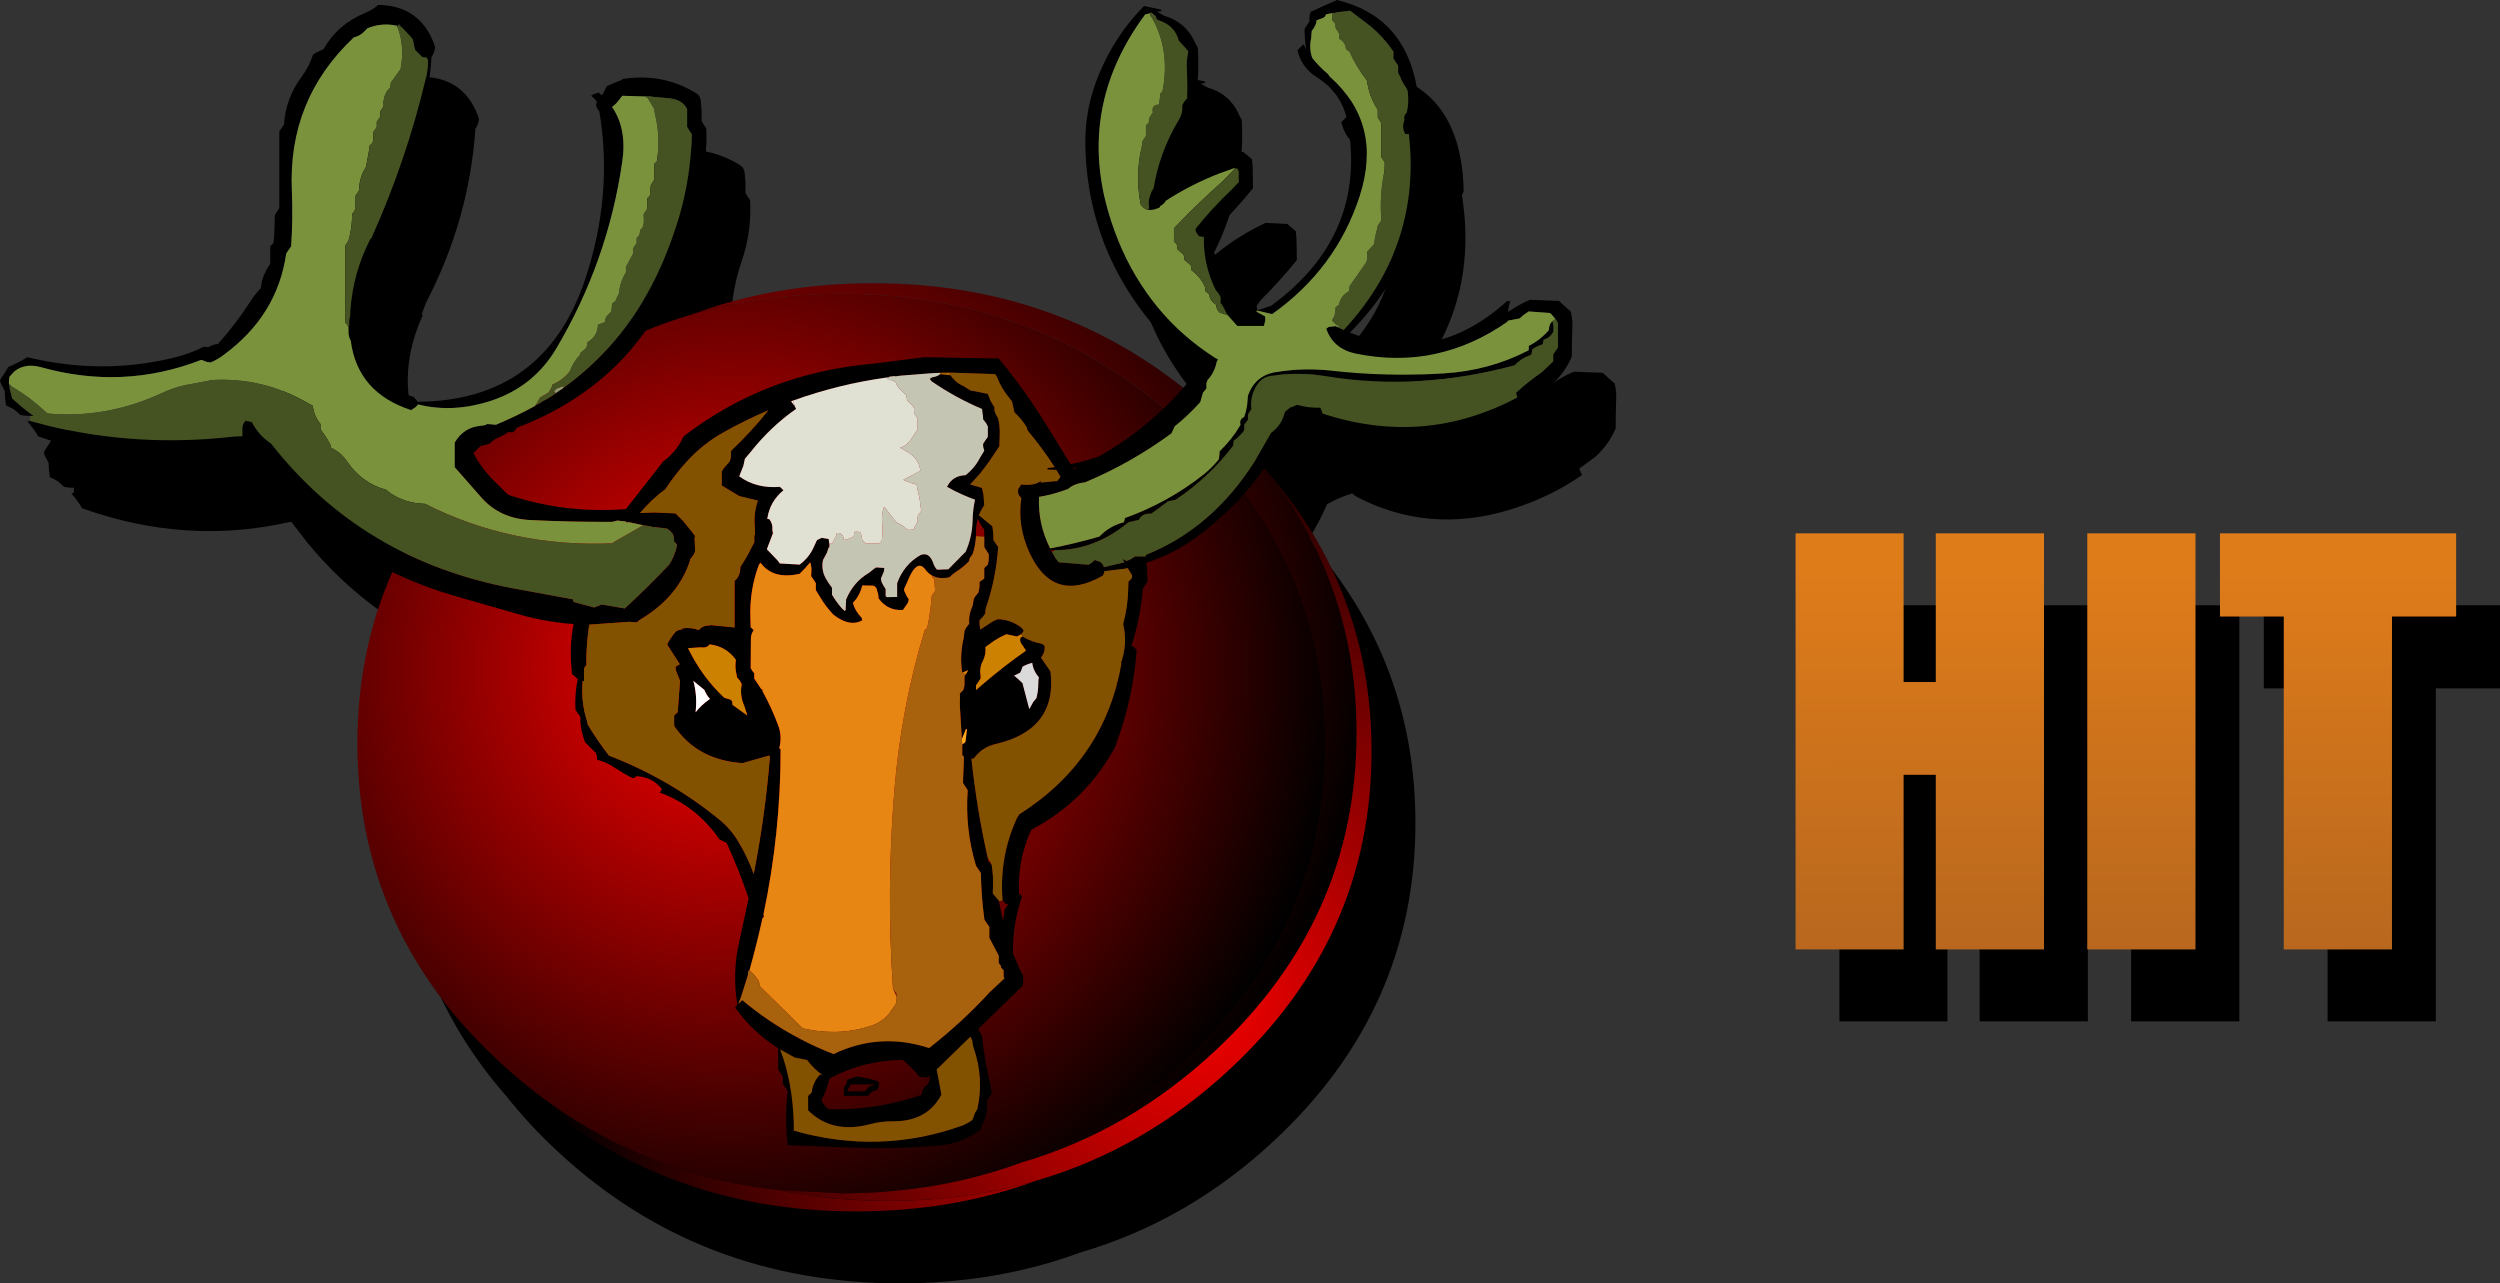 <?xml version="1.0" encoding="UTF-8" standalone="no"?>
<svg xmlns:xlink="http://www.w3.org/1999/xlink" height="340.95px" width="664.2px" xmlns="http://www.w3.org/2000/svg">
  <rect width="100%" height="100%" fill="#333333" stroke="none"/>
  <g transform="matrix(1.0, 0.0, 0.0, 1.0, 182.95, 179.05)">
    <path d="M179.1 -157.8 L183.9 -159.95 Q201.85 -155.65 205.15 -136.6 205.9 -132.4 205.9 -128.1 L205.45 -127.25 Q210.6 -94.9 187.35 -71.6 209.75 -62.45 229.15 -80.0 L229.95 -79.9 Q229.5 -78.6 229.35 -77.05 232.2 -79.05 235.2 -80.3 L242.9 -80.0 243.85 -79.1 Q244.9 -78.1 246.0 -77.2 246.5 -75.4 246.45 -73.5 246.3 -69.35 246.3 -65.2 244.4 -60.8 240.75 -57.55 L236.6 -54.55 237.35 -52.85 Q228.75 -46.8 217.75 -43.5 196.55 -37.2 177.6 -47.0 176.85 -47.4 176.35 -47.95 172.85 -46.95 169.75 -45.15 L169.6 -45.1 Q167.6 -40.25 164.6 -35.65 L165.2 -34.9 Q193.1 -3.05 193.1 39.6 193.1 89.1 155.45 124.1 132.65 145.35 104.1 153.7 81.95 161.9 56.15 161.9 2.9 161.9 -34.75 126.9 -42.35 119.85 -48.4 112.2 -76.35 80.3 -76.35 37.6 -76.35 13.05 -67.1 -7.95 -87.0 -17.5 -101.3 -34.9 L-105.6 -40.45 Q-133.25 -34.05 -161.1 -44.0 -162.5 -46.25 -164.0 -47.95 L-163.35 -48.15 -163.3 -49.45 -164.6 -49.5 -165.9 -49.7 -167.5 -51.1 -167.95 -51.4 Q-168.8 -51.95 -169.7 -52.25 L-169.95 -54.2 -170.05 -56.1 -171.1 -58.1 -171.3 -58.95 -170.05 -60.9 -169.05 -62.45 -167.5 -63.15 Q-165.7 -64.0 -164.0 -65.05 -144.25 -60.25 -125.0 -64.95 -120.7 -66.0 -117.15 -67.85 L-115.95 -67.7 Q-114.85 -68.45 -113.4 -68.55 -108.6 -73.9 -104.8 -79.85 -103.6 -81.75 -102.0 -83.4 L-101.75 -85.15 Q-101.05 -87.7 -99.5 -89.85 L-99.5 -90.8 -99.5 -93.55 -99.5 -94.5 -98.65 -95.4 -98.45 -97.3 -98.3 -101.9 -98.3 -102.8 -97.7 -103.75 -97.1 -104.65 -97.1 -117.65 -97.1 -125.05 -96.45 -125.95 -95.85 -126.85 Q-95.35 -134.05 -91.05 -139.7 -89.15 -142.3 -88.15 -145.4 L-87.45 -145.9 -85.35 -146.9 Q-81.55 -153.55 -74.2 -156.55 -72.05 -157.45 -70.85 -158.65 -59.7 -158.5 -55.9 -148.1 L-55.7 -147.25 -55.9 -146.35 -56.3 -145.4 -56.65 -144.8 -56.65 -144.75 Q-58.3 -120.7 -69.75 -98.65 L-70.9 -95.65 -70.65 -95.3 -71.25 -93.85 -71.3 -93.7 -71.35 -93.65 Q-77.65 -78.35 -71.8 -63.95 -68.85 -56.55 -61.4 -54.5 L-60.55 -53.5 -60.4 -53.2 Q-26.75 -53.4 -15.9 -85.55 -8.35 -108.0 -12.05 -130.3 L-12.75 -131.35 -12.95 -132.25 -12.7 -132.85 -14.25 -134.5 -13.55 -134.95 -12.7 -135.2 -12.3 -135.4 -11.4 -134.6 -11.0 -135.25 -10.1 -137.05 -8.15 -137.9 -6.05 -138.75 -5.95 -138.95 Q4.75 -140.65 13.65 -135.2 L14.45 -134.5 14.85 -133.45 15.1 -130.65 15.1 -127.8 15.7 -126.8 16.35 -125.85 Q16.75 -117.5 14.2 -109.95 11.4 -101.95 11.25 -93.35 L10.6 -92.4 9.95 -91.45 Q6.25 -80.7 0.25 -72.1 6.3 -74.6 12.65 -76.45 34.8 -84.7 60.6 -84.7 108.05 -84.7 143.1 -56.9 L145.1 -59.3 Q145.85 -61.85 148.05 -63.8 143.8 -64.25 139.5 -68.7 117.65 -91.1 117.05 -121.4 116.85 -131.2 120.8 -140.5 125.15 -150.85 132.65 -158.35 L137.0 -157.45 137.4 -157.1 136.1 -156.8 138.0 -155.75 Q143.95 -154.05 146.4 -148.2 L146.95 -147.25 Q148.05 -128.6 139.4 -111.5 L139.3 -111.35 138.95 -110.6 139.65 -111.2 Q145.9 -116.4 153.35 -119.85 L159.05 -119.55 160.3 -118.5 161.3 -117.65 161.5 -115.7 161.6 -109.95 Q157.1 -104.4 151.95 -99.25 L150.9 -97.75 Q151.4 -96.0 151.15 -94.05 L151.1 -93.05 Q153.35 -88.7 155.9 -84.5 156.35 -83.1 156.25 -81.6 L156.15 -80.65 Q157.45 -79.4 157.85 -77.85 157.95 -77.3 158.45 -76.8 L162.5 -77.15 162.6 -77.45 166.4 -78.7 Q192.05 -97.4 186.75 -127.3 185.4 -135.15 178.5 -139.45 174.5 -142.0 173.4 -146.6 L174.65 -147.85 175.0 -148.2 175.7 -146.9 Q175.3 -149.6 175.3 -152.3 L175.95 -153.3 176.6 -154.25 176.6 -155.2 176.7 -156.1 176.9 -156.8 179.1 -157.8 M371.75 -18.25 L371.75 92.3 343.0 92.3 343.0 45.9 334.45 45.9 334.45 92.3 305.75 92.3 305.75 -18.25 334.45 -18.25 334.45 21.25 343.0 21.25 343.0 -18.25 371.75 -18.25 M418.5 -18.25 L481.25 -18.25 481.25 3.85 464.2 3.85 464.2 92.3 435.45 92.3 435.45 3.85 418.5 3.85 418.5 -18.25 M412.0 -18.25 L412.0 92.3 383.25 92.3 383.25 -18.25 412.0 -18.25 M-78.3 -75.5 L-78.45 -75.5 -78.45 -75.2 -78.35 -75.05 -78.3 -75.5 M-64.75 -152.75 L-64.65 -152.8 -64.9 -152.85 -64.75 -152.75 M153.2 -78.55 L153.35 -78.5 153.2 -78.75 153.1 -78.9 153.2 -78.55 M153.0 -79.25 L153.0 -79.15 153.0 -79.25" fill="#000000" fill-rule="evenodd" stroke="none"/>
    <path d="M1.0 -95.55 Q23.15 -103.8 48.95 -103.8 102.2 -103.8 139.8 -68.8 147.45 -61.7 153.55 -54.0 177.45 -23.75 177.45 15.7 177.45 65.2 139.8 100.2 117.0 121.45 88.45 129.8 111.95 121.05 131.35 103.0 169.0 68.0 169.0 18.5 169.0 -31.0 131.35 -66.0 93.75 -101.0 40.5 -101.0 19.55 -101.0 1.0 -95.55" fill="url(#gradient0)" fill-rule="evenodd" stroke="none"/>
    <path d="M1.0 -95.55 Q19.55 -101.0 40.5 -101.0 93.75 -101.0 131.35 -66.0 169.0 -31.0 169.0 18.5 169.0 68.0 131.35 103.0 111.95 121.05 88.45 129.8 66.3 138.0 40.5 138.0 L23.3 137.05 Q-19.0 132.2 -50.4 103.0 -55.6 98.2 -60.05 93.1 -88.0 61.2 -88.0 18.5 -88.0 -31.0 -50.4 -66.0 -27.55 -87.2 1.0 -95.55" fill="url(#gradient1)" fill-rule="evenodd" stroke="none"/>
    <path d="M88.45 129.8 Q117.0 121.45 139.8 100.2 177.45 65.2 177.45 15.7 177.45 -23.75 153.55 -54.0 181.45 -22.15 181.45 20.5 181.45 70.0 143.8 105.0 121.0 126.25 92.45 134.6 73.9 140.0 52.95 140.0 37.45 140.0 23.3 137.05 L40.5 138.0 Q66.3 138.0 88.45 129.8" fill="url(#gradient2)" fill-rule="evenodd" stroke="none"/>
    <path d="M92.45 134.6 Q70.3 142.8 44.5 142.8 -8.75 142.8 -46.4 107.8 -54.0 100.75 -60.05 93.1 -55.6 98.2 -50.4 103.0 -19.0 132.2 23.3 137.05 37.45 140.0 52.95 140.0 73.9 140.0 92.45 134.6" fill="url(#gradient3)" fill-rule="evenodd" stroke="none"/>
    <path d="M123.4 -175.25 L123.05 -175.5 123.05 -175.6 122.95 -175.7 122.85 -175.7 122.75 -175.7 122.55 -175.5 121.3 -175.2 Q104.3 -152.25 110.7 -125.8 112.05 -120.3 114.25 -114.9 122.35 -95.25 139.6 -84.15 L140.0 -83.9 140.7 -83.5 140.5 -83.4 140.55 -83.35 140.3 -82.95 Q139.9 -80.7 138.45 -78.75 L137.9 -78.15 137.55 -77.25 137.55 -76.8 137.55 -75.8 136.65 -74.75 136.2 -73.2 135.95 -72.25 Q132.8 -68.7 129.1 -65.75 L128.75 -64.9 128.25 -63.9 Q117.5 -56.0 105.3 -50.9 102.35 -50.6 100.7 -49.05 L100.7 -49.1 99.25 -48.6 Q96.25 -47.55 93.1 -47.05 92.75 -39.9 96.05 -33.35 102.65 -34.6 109.15 -36.5 111.8 -39.3 115.65 -40.3 L115.85 -40.95 115.9 -41.4 Q127.35 -45.5 136.85 -53.0 139.05 -54.75 140.9 -57.05 L141.05 -58.5 141.1 -59.15 Q144.45 -62.4 146.65 -66.2 146.25 -67.65 147.6 -68.25 148.35 -70.3 148.5 -72.45 L148.6 -73.9 Q150.5 -79.25 155.85 -80.15 163.25 -81.45 170.9 -80.55 185.5 -78.9 200.55 -79.85 212.7 -80.55 223.2 -86.0 L223.2 -86.7 223.2 -87.15 Q226.25 -88.7 228.55 -91.35 228.6 -92.85 229.35 -93.6 L229.5 -93.7 Q229.85 -92.7 229.8 -91.6 L229.75 -90.9 Q228.9 -89.3 227.2 -88.8 L227.0 -88.05 226.95 -87.6 Q225.45 -87.1 224.15 -86.25 L224.05 -85.55 223.9 -84.8 Q221.15 -83.85 219.5 -82.0 194.2 -75.15 169.75 -79.05 162.3 -80.3 154.75 -79.2 152.4 -78.9 151.05 -76.85 149.1 -73.9 149.5 -70.35 L148.6 -68.95 148.6 -68.25 148.6 -67.55 147.6 -66.2 147.6 -65.45 147.6 -64.75 Q146.5 -63.1 144.8 -61.95 L144.75 -61.25 144.6 -60.55 Q138.3 -52.35 129.85 -46.6 L129.4 -46.3 127.35 -45.85 123.35 -42.9 122.9 -42.6 Q120.4 -42.7 119.65 -40.95 L116.85 -40.3 Q107.85 -32.85 97.4 -32.9 L96.25 -32.9 96.5 -32.4 96.55 -32.4 97.5 -30.7 98.35 -29.65 106.3 -29.0 107.25 -29.65 107.9 -30.25 109.4 -29.75 110.1 -29.0 110.3 -28.35 115.8 -29.65 115.25 -30.55 116.35 -30.0 Q117.75 -30.5 118.55 -31.2 L120.4 -31.2 120.45 -31.2 120.5 -31.2 121.45 -31.2 121.55 -31.65 Q139.1 -38.65 150.45 -56.55 L154.75 -64.05 Q157.55 -66.0 158.45 -69.65 L160.2 -71.05 160.1 -70.8 161.65 -71.5 Q164.8 -70.6 167.85 -70.75 L168.1 -70.1 168.45 -69.15 Q195.65 -60.3 220.2 -73.5 L220.2 -73.55 220.0 -73.85 220.0 -73.9 Q219.85 -74.25 219.85 -74.75 222.9 -77.55 226.65 -80.15 L229.7 -83.05 229.7 -83.95 229.7 -84.9 230.35 -85.85 230.95 -86.75 230.95 -87.65 230.95 -91.6 230.95 -92.3 230.95 -93.2 230.5 -94.05 230.3 -94.35 230.25 -94.35 229.1 -95.7 228.75 -95.9 223.2 -96.3 221.75 -95.3 220.8 -94.45 217.65 -93.85 217.6 -93.75 217.6 -93.6 Q199.1 -80.65 177.3 -85.1 171.2 -86.35 169.4 -91.75 L170.1 -92.2 171.95 -92.4 172.6 -92.05 174.05 -91.4 174.95 -92.4 Q194.7 -114.45 191.35 -143.5 L190.45 -143.4 Q189.4 -145.1 190.15 -147.05 L190.2 -147.2 190.1 -147.85 Q190.25 -148.65 190.75 -149.05 L190.8 -149.1 Q191.45 -151.9 191.05 -154.9 L190.65 -155.75 Q189.65 -157.1 189.05 -158.65 L188.5 -159.65 188.5 -160.6 188.5 -161.55 187.9 -162.5 187.25 -163.45 187.25 -164.4 187.25 -165.35 Q184.65 -169.15 181.2 -172.05 L175.75 -176.2 172.3 -175.8 171.8 -175.7 171.8 -175.55 171.3 -175.65 171.25 -175.65 171.1 -175.6 169.4 -175.25 169.05 -174.65 168.7 -174.35 166.85 -173.65 166.7 -172.75 166.2 -171.75 165.55 -170.8 165.4 -168.9 Q164.8 -166.2 165.7 -163.65 167.5 -161.35 169.85 -159.4 L170.35 -158.7 Q184.5 -146.15 178.3 -126.95 172.05 -107.65 155.05 -95.6 L150.95 -96.55 154.75 -97.8 Q180.4 -116.5 175.1 -146.4 173.75 -154.25 166.85 -158.55 162.85 -161.1 161.75 -165.7 L163.0 -166.95 163.35 -167.3 164.05 -166.0 Q163.65 -168.7 163.65 -171.4 L164.3 -172.4 164.95 -173.35 164.95 -174.3 165.05 -175.2 165.25 -175.9 Q166.35 -176.35 167.45 -176.9 L172.25 -179.05 Q190.2 -174.75 193.5 -155.7 194.25 -151.5 194.25 -147.2 L193.8 -146.35 Q198.95 -114.0 175.7 -90.7 198.1 -81.55 217.5 -99.1 L218.3 -99.0 Q217.85 -97.7 217.7 -96.15 220.55 -98.15 223.55 -99.4 L231.25 -99.1 232.2 -98.2 234.35 -96.3 Q234.85 -94.5 234.8 -92.6 234.65 -88.45 234.65 -84.3 232.75 -79.9 229.1 -76.65 227.15 -75.0 224.95 -73.65 L225.7 -71.95 Q217.1 -65.9 206.1 -62.6 184.9 -56.3 165.95 -66.1 L164.7 -67.05 Q161.2 -66.05 158.1 -64.25 L157.95 -64.2 Q154.3 -55.3 147.2 -47.4 142.45 -42.2 136.8 -37.75 129.8 -32.2 121.55 -29.5 L121.5 -29.45 121.6 -29.3 121.8 -28.35 121.9 -25.5 121.9 -24.5 121.3 -23.6 120.65 -22.6 120.6 -21.7 Q119.9 -14.4 117.65 -7.45 L117.6 -7.3 117.65 -7.3 118.1 -7.35 119.05 -6.35 Q118.1 6.4 113.65 18.45 L113.3 19.45 Q105.5 33.8 91.05 41.4 87.35 49.35 87.8 58.45 L87.9 58.45 88.6 59.1 Q86.1 66.25 86.15 74.2 L88.5 79.65 88.8 79.95 88.95 80.9 88.8 82.8 76.95 94.35 77.4 95.2 77.95 96.2 Q78.65 103.0 80.3 109.65 L80.5 111.5 79.9 112.45 79.25 113.4 Q79.6 116.5 78.25 119.25 77.8 120.1 77.65 121.05 72.6 124.8 66.35 125.3 54.4 126.3 42.3 125.8 L26.35 125.2 Q25.6 119.25 26.1 112.75 L26.35 110.85 25.7 109.9 25.05 108.95 25.05 108.0 25.05 107.05 24.45 106.1 23.8 105.1 23.8 100.35 23.8 99.45 Q16.9 95.1 12.35 88.6 L12.95 87.95 Q11.6 79.45 13.35 71.6 L15.95 59.6 Q13.35 52.0 10.1 44.9 L8.2 43.95 Q2.05 35.05 -7.7 31.5 L-7.05 30.65 Q-9.5 27.45 -13.8 27.15 L-14.25 27.45 -14.75 27.75 Q-17.1 26.6 -19.2 25.15 L-19.3 25.15 Q-21.65 23.45 -24.3 22.8 L-24.35 22.0 -24.6 21.05 -27.5 18.15 Q-28.6 15.4 -28.75 12.45 L-28.75 11.45 -29.4 10.5 -30.05 9.55 Q-30.3 5.3 -29.45 1.35 L-31.0 0.0 -31.05 -1.0 Q-31.75 -7.35 -30.55 -13.25 -37.65 -13.75 -44.65 -15.7 L-62.4 -20.8 Q-93.05 -29.85 -112.95 -54.0 L-117.25 -59.55 Q-144.9 -53.15 -172.75 -63.1 -174.15 -65.35 -175.65 -67.05 L-175.0 -67.25 -169.95 -65.9 Q-145.95 -60.15 -120.9 -63.05 L-118.55 -63.15 -118.55 -65.3 Q-118.45 -66.65 -117.65 -67.25 L-116.05 -66.9 Q-114.2 -63.35 -110.95 -61.2 -86.7 -30.25 -46.7 -22.75 L-30.65 -19.8 -30.65 -19.15 -25.1 -17.65 -23.1 -18.45 -16.95 -17.4 Q-11.0 -22.9 -5.2 -29.0 -3.6 -31.45 -3.05 -34.3 L-3.85 -35.2 -3.9 -36.15 -4.15 -37.1 -4.85 -37.95 -5.7 -38.6 -9.2 -39.05 -9.35 -38.9 -9.4 -38.95 -9.5 -39.05 -10.4 -39.25 -12.0 -39.5 -12.05 -39.5 -16.0 -40.35 -16.4 -40.2 -16.65 -40.5 -18.95 -40.75 -20.3 -40.4 -20.35 -40.4 Q-31.35 -40.35 -42.3 -40.9 -50.1 -41.35 -54.95 -46.75 L-62.15 -54.95 -62.15 -56.8 -62.15 -61.45 Q-59.75 -65.6 -55.05 -65.95 -53.9 -66.05 -53.5 -66.4 L-51.1 -66.2 -51.1 -66.25 Q-45.7 -68.5 -40.8 -71.2 L-40.5 -71.65 -40.5 -71.55 -40.5 -71.5 -40.35 -71.5 -40.3 -71.5 -39.3 -72.1 -39.2 -72.15 -38.5 -72.6 -37.95 -72.85 -36.2 -73.9 -36.05 -74.05 -36.0 -74.1 -35.8 -74.2 -35.8 -74.25 -33.15 -76.05 -33.1 -76.1 Q-16.2 -88.35 -7.3 -108.4 -4.55 -114.65 -2.55 -121.3 0.6 -132.0 0.85 -143.35 L0.2 -144.35 -0.4 -145.3 -0.4 -146.25 -0.4 -148.15 -0.4 -150.05 Q-1.6 -152.6 -5.25 -152.95 L-9.7 -153.35 -9.75 -153.35 -9.8 -153.4 -10.3 -153.45 -11.0 -153.45 -11.05 -153.5 -11.2 -153.55 -11.2 -153.5 -11.2 -153.4 -17.6 -153.6 -18.45 -152.55 Q-19.25 -151.4 -20.35 -150.65 -16.35 -144.85 -17.6 -136.25 -21.45 -109.45 -35.25 -86.3 -41.25 -76.3 -52.4 -72.6 -62.65 -69.25 -71.85 -71.6 L-72.5 -70.9 -73.7 -70.1 Q-87.95 -74.7 -89.75 -88.5 -90.45 -89.8 -90.35 -91.35 L-90.35 -92.05 -90.45 -92.3 -90.25 -92.2 -90.25 -92.35 -90.25 -92.55 -90.15 -92.65 -90.1 -92.8 -90.1 -92.9 -90.25 -93.1 -90.2 -93.2 -90.1 -94.3 -90.0 -94.15 -89.95 -94.6 -89.95 -94.65 -89.85 -96.7 Q-89.1 -106.8 -84.5 -115.65 L-84.35 -115.6 Q-74.95 -136.45 -69.75 -158.5 -69.25 -160.75 -69.25 -163.1 L-69.65 -163.75 -70.75 -163.85 -71.7 -164.8 -72.65 -165.75 -72.9 -166.65 -73.25 -168.5 -73.95 -169.4 -76.3 -171.9 -76.55 -171.95 -76.55 -172.05 -76.55 -172.2 -76.8 -172.2 -76.85 -172.25 -76.85 -172.6 -77.0 -172.55 -77.05 -172.3 -77.3 -172.35 -77.4 -172.15 -77.35 -172.05 -77.25 -171.85 -77.2 -171.8 -77.2 -171.7 -77.3 -171.65 -77.5 -172.2 Q-81.45 -173.1 -85.3 -171.55 L-86.2 -170.65 Q-87.3 -169.5 -88.95 -169.1 -106.5 -152.6 -105.4 -128.35 -105.1 -121.0 -105.6 -113.6 L-106.25 -112.65 -106.9 -111.7 Q-109.25 -95.25 -123.45 -84.8 -125.1 -83.55 -126.95 -82.75 L-128.05 -82.9 -129.45 -83.45 Q-150.2 -75.35 -172.1 -81.5 -176.35 -82.65 -179.15 -80.35 L-180.4 -79.0 Q-180.65 -77.95 -180.55 -76.75 L-180.4 -76.65 -180.4 -76.6 -180.35 -75.95 -180.45 -76.05 -179.95 -74.2 -179.75 -73.25 -179.15 -72.7 Q-176.7 -70.45 -174.0 -68.55 L-174.95 -68.55 -176.25 -68.6 -177.55 -68.8 Q-178.3 -69.6 -179.15 -70.2 L-179.6 -70.5 -181.35 -71.35 -181.6 -73.3 -181.7 -75.2 -182.75 -77.2 -182.95 -78.05 -181.7 -80.0 -180.7 -81.55 -179.15 -82.25 Q-177.35 -83.1 -175.65 -84.15 -155.9 -79.35 -136.65 -84.05 -132.35 -85.1 -128.8 -86.95 L-127.6 -86.8 Q-126.5 -87.55 -125.05 -87.65 -120.25 -93.0 -116.45 -98.95 -115.25 -100.85 -113.65 -102.5 L-113.4 -104.25 Q-112.7 -106.8 -111.15 -108.95 L-111.15 -109.9 -111.15 -112.65 -111.15 -113.6 -110.3 -114.5 -110.1 -116.4 -109.95 -121.0 -109.95 -121.9 -109.35 -122.85 -108.75 -123.75 -108.75 -136.75 -108.75 -144.15 -108.1 -145.05 -107.5 -145.95 Q-107.0 -153.15 -102.7 -158.8 -100.8 -161.4 -99.8 -164.5 L-99.1 -165.0 -97.0 -166.0 Q-93.2 -172.65 -85.85 -175.65 -83.7 -176.55 -82.5 -177.75 -71.35 -177.6 -67.55 -167.2 L-67.35 -166.35 -67.55 -165.45 -67.95 -164.5 -68.3 -163.9 -68.3 -163.85 Q-69.95 -139.8 -81.4 -117.75 L-82.55 -114.75 -82.3 -114.4 -82.9 -112.95 -82.95 -112.8 -83.0 -112.75 Q-89.3 -97.45 -83.45 -83.05 -80.5 -75.65 -73.05 -73.6 L-72.2 -72.6 -72.05 -72.3 Q-38.4 -72.5 -27.55 -104.65 -20.0 -127.1 -23.7 -149.4 L-24.4 -150.45 -24.6 -151.35 -24.35 -151.95 Q-24.9 -152.9 -25.9 -153.6 L-25.2 -154.05 -24.35 -154.3 Q-24.15 -154.35 -23.95 -154.5 L-23.05 -153.7 -22.65 -154.35 -21.75 -156.15 -19.8 -157.0 -17.7 -157.85 -17.6 -158.05 Q-6.9 -159.75 2.0 -154.3 L2.8 -153.6 3.2 -152.55 3.45 -149.75 3.45 -146.9 4.05 -145.9 4.7 -144.95 Q5.1 -136.6 2.55 -129.05 -0.25 -121.05 -0.4 -112.45 L-1.05 -111.5 -1.7 -110.55 Q-12.85 -77.95 -45.65 -65.4 L-46.45 -64.3 -46.95 -64.2 -47.95 -64.25 Q-48.9 -63.5 -49.95 -63.05 -51.7 -62.45 -52.9 -61.15 L-55.35 -60.5 -56.25 -59.6 -57.2 -58.7 Q-55.0 -54.55 -51.65 -51.25 L-47.95 -47.6 Q-32.95 -42.55 -16.65 -43.8 L-6.8 -56.4 -5.55 -57.4 Q-2.8 -59.85 -1.35 -63.1 20.55 -80.0 49.25 -82.45 L62.65 -84.15 82.4 -83.8 Q89.2 -75.6 94.9 -66.4 L101.5 -55.7 Q105.3 -56.5 108.95 -57.75 123.25 -65.8 133.45 -78.4 134.2 -80.95 136.4 -82.9 132.15 -83.35 127.85 -87.8 106.0 -110.2 105.4 -140.5 105.2 -150.3 109.15 -159.6 113.5 -169.95 121.0 -177.45 L125.35 -176.55 125.75 -176.2 124.45 -175.9 Q125.4 -175.45 126.35 -174.85 132.3 -173.15 134.75 -167.3 L135.3 -166.35 Q136.4 -147.7 127.75 -130.6 L127.65 -130.45 127.3 -129.7 128.0 -130.3 Q134.25 -135.5 141.7 -138.95 L147.4 -138.65 148.65 -137.6 149.65 -136.75 149.85 -134.8 149.95 -129.05 Q145.45 -123.5 140.3 -118.35 139.7 -117.7 139.25 -116.85 139.75 -115.1 139.5 -113.15 L139.45 -112.15 Q141.7 -107.8 144.25 -103.6 144.7 -102.2 144.6 -100.7 L144.5 -99.75 Q145.8 -98.5 146.2 -96.95 146.3 -96.4 146.8 -95.9 L150.85 -96.25 153.15 -95.0 153.25 -94.05 152.85 -92.45 145.8 -92.45 143.2 -95.35 143.2 -95.5 142.85 -95.9 142.85 -95.95 142.8 -96.05 142.75 -96.15 142.6 -96.4 142.6 -96.45 142.6 -96.55 142.4 -96.8 142.4 -96.9 142.35 -97.05 142.15 -97.2 142.15 -97.3 142.15 -97.4 141.95 -97.7 141.95 -97.8 141.5 -98.4 141.4 -98.35 141.35 -98.35 141.35 -99.1 141.35 -100.05 140.9 -100.95 140.05 -102.0 139.95 -102.2 Q139.4 -103.3 139.0 -104.35 136.75 -110.0 136.9 -116.1 L135.6 -116.3 134.85 -117.35 Q134.65 -117.75 134.7 -118.25 139.1 -123.8 144.45 -128.85 L146.15 -130.65 146.15 -131.6 146.15 -132.55 146.15 -133.5 146.1 -133.55 146.1 -133.75 146.1 -133.9 145.9 -134.0 145.85 -134.05 145.85 -134.15 145.8 -134.2 145.7 -134.3 145.2 -134.3 145.25 -134.35 145.15 -134.45 141.2 -133.05 Q133.65 -130.15 126.75 -125.7 126.4 -124.9 125.3 -124.3 125.2 -124.25 125.25 -124.0 123.45 -123.1 122.15 -123.3 L122.2 -123.35 122.2 -123.4 122.25 -123.65 122.35 -123.8 122.35 -123.85 122.25 -125.2 122.25 -125.25 122.35 -126.2 122.95 -128.05 123.55 -129.05 Q125.1 -138.65 130.25 -147.2 131.35 -149.0 131.15 -151.05 L131.6 -151.9 132.45 -152.95 Q132.6 -156.65 132.35 -160.6 132.2 -163.05 132.75 -165.35 L132.05 -166.25 130.2 -168.25 Q129.2 -172.3 124.7 -173.7 L124.35 -174.0 124.15 -174.6 124.15 -174.75 123.4 -175.25 M121.9 -123.35 L121.9 -123.45 122.0 -123.4 122.0 -123.35 121.9 -123.35 M69.6 -80.05 L66.8 -80.0 64.6 -79.9 56.35 -79.25 54.9 -79.05 54.7 -79.15 53.25 -78.95 53.1 -78.8 53.1 -78.75 53.0 -78.8 Q40.0 -77.05 27.7 -72.6 L27.3 -72.45 26.8 -72.25 27.35 -72.25 28.15 -71.25 28.55 -70.4 Q21.95 -65.85 16.5 -59.0 L14.95 -57.15 14.55 -55.3 13.45 -52.5 Q17.95 -49.2 24.25 -49.7 L25.2 -48.8 Q21.55 -45.8 20.9 -41.2 L21.45 -41.1 Q22.4 -39.9 22.25 -38.3 L22.4 -37.35 20.85 -33.3 20.85 -33.05 23.55 -30.25 24.25 -29.35 29.5 -29.05 Q32.0 -30.9 33.25 -33.7 L34.1 -35.55 35.35 -36.15 37.2 -35.85 37.4 -34.45 37.45 -34.45 37.4 -34.3 37.4 -33.75 37.3 -33.6 37.25 -33.55 37.2 -33.55 36.75 -32.2 35.7 -30.25 Q35.2 -27.75 36.35 -25.55 37.1 -24.15 38.1 -22.9 L38.1 -21.95 38.1 -21.05 Q39.2 -19.15 40.7 -17.45 L41.5 -16.7 41.7 -17.0 41.85 -19.8 Q43.8 -24.45 47.9 -26.85 L49.55 -28.15 49.85 -28.3 52.0 -28.15 51.9 -27.25 51.1 -25.35 51.25 -24.5 Q51.65 -23.5 52.35 -22.55 L52.35 -21.65 52.35 -20.7 52.65 -20.4 55.4 -20.45 55.4 -21.35 55.4 -24.1 Q57.2 -29.05 61.55 -31.55 63.9 -32.55 65.0 -29.45 65.25 -28.6 65.9 -27.8 L66.2 -27.7 69.0 -27.8 72.7 -31.55 73.6 -32.45 Q75.35 -36.4 75.45 -40.75 75.5 -43.6 76.1 -46.3 72.4 -47.6 68.65 -49.7 70.1 -52.7 73.6 -52.8 76.05 -54.75 77.4 -57.4 L78.55 -59.3 78.3 -60.2 Q78.2 -60.7 78.25 -61.15 L78.85 -62.05 79.5 -63.0 79.5 -63.9 79.5 -65.75 79.05 -66.6 78.25 -67.65 78.2 -68.55 77.95 -70.4 Q70.95 -73.35 64.55 -77.75 L64.05 -78.4 64.7 -78.8 Q66.25 -79.05 66.8 -79.65 L69.6 -79.35 Q70.95 -77.35 73.1 -76.45 L74.8 -75.35 79.5 -74.4 80.2 -72.6 81.3 -70.7 Q81.15 -70.25 81.3 -69.85 81.6 -68.85 82.25 -67.9 82.75 -65.65 82.65 -63.3 L82.55 -60.5 Q80.2 -56.75 77.45 -53.25 L74.8 -50.35 77.95 -49.4 78.35 -47.55 78.55 -44.8 Q77.6 -43.45 77.05 -41.9 L77.3 -42.05 79.5 -40.2 80.7 -39.25 80.95 -37.35 81.0 -35.55 81.65 -34.6 82.25 -33.7 Q81.7 -25.55 79.1 -17.85 78.8 -17.05 78.85 -16.1 L78.2 -15.2 77.3 -14.25 77.3 -13.35 77.4 -12.4 77.5 -11.8 79.8 -13.3 Q81.15 -14.25 82.25 -14.55 85.8 -14.4 88.55 -12.2 L89.05 -11.45 88.55 -10.75 88.35 -10.55 87.2 -9.95 84.4 -10.55 Q82.7 -9.8 81.15 -8.8 L78.85 -7.15 Q79.05 -5.25 78.25 -3.6 77.25 -1.85 77.55 0.3 L77.6 1.15 77.0 2.1 76.35 3.05 76.35 3.95 76.35 4.3 78.6 2.35 Q83.95 -2.2 89.65 -6.2 L88.3 -8.2 Q87.95 -8.85 88.15 -9.5 88.25 -9.8 88.7 -9.95 91.1 -8.5 93.9 -8.0 L94.6 -7.45 Q94.7 -5.55 93.6 -4.35 L95.5 -1.6 96.15 -0.65 Q98.0 14.85 81.5 18.65 77.95 19.45 75.75 22.5 L75.15 22.5 75.15 22.55 Q76.55 35.85 79.45 48.75 L79.55 49.7 80.5 50.65 Q81.05 53.9 80.85 57.35 L80.8 58.3 82.4 60.2 82.45 60.35 82.45 60.4 83.5 65.55 83.8 64.0 83.95 62.6 84.95 61.15 84.35 61.15 83.4 60.2 Q82.5 48.5 87.25 38.25 L87.85 37.3 Q110.55 22.9 115.0 -2.85 L115.0 -2.9 114.9 -2.9 114.85 -2.9 Q116.7 -8.0 115.45 -13.25 116.7 -17.85 116.8 -22.6 L116.85 -24.5 117.8 -25.5 117.8 -26.25 116.65 -28.15 115.85 -27.95 110.45 -27.3 110.45 -27.05 110.1 -26.15 Q97.0 -18.6 90.7 -31.9 87.25 -39.25 88.4 -46.7 L87.65 -47.65 87.5 -48.45 Q87.5 -48.95 87.65 -49.3 L88.4 -50.35 88.55 -50.35 88.6 -50.3 Q91.9 -50.0 93.6 -51.25 L93.55 -50.85 97.95 -51.25 98.65 -52.15 98.8 -52.35 97.7 -54.2 95.3 -54.3 95.35 -54.7 97.25 -54.95 Q93.95 -60.05 90.05 -64.7 L89.85 -65.5 Q88.5 -67.75 86.6 -69.45 L86.35 -70.45 86.15 -71.35 85.95 -72.35 85.25 -73.25 Q83.1 -75.8 81.9 -78.95 L81.45 -79.65 69.6 -80.05 M55.15 -78.45 L55.2 -78.5 55.15 -78.45 M8.8 -50.95 L8.8 -53.75 9.25 -54.55 10.95 -56.5 11.2 -57.45 11.3 -59.3 Q16.65 -64.35 21.2 -70.05 15.2 -67.5 9.4 -64.25 3.85 -61.2 -0.45 -56.45 -3.6 -53.05 -6.15 -49.1 -9.9 -46.35 -12.9 -42.75 L-9.05 -42.9 -3.5 -42.65 -1.5 -40.7 1.4 -37.1 1.4 -37.0 1.7 -36.7 1.6 -35.9 1.7 -33.35 1.7 -32.45 1.3 -31.6 0.55 -30.65 Q-2.5 -20.6 -12.75 -14.5 L-13.8 -13.7 -15.75 -13.85 -26.4 -13.1 Q-27.0 -9.15 -27.15 -5.1 L-27.15 -2.3 Q-27.75 -1.9 -27.8 -1.05 L-27.8 0.3 -27.75 1.9 -28.2 1.85 -28.15 1.9 Q-28.65 7.4 -27.0 12.5 -26.85 12.85 -26.85 13.35 -24.45 17.45 -21.15 21.7 -4.9 27.95 8.35 38.85 11.3 41.3 13.25 44.6 15.7 48.7 17.3 53.15 20.35 37.7 21.6 21.95 L21.35 21.7 14.35 23.7 Q2.25 22.9 -3.85 13.8 L-3.85 12.0 -3.85 11.05 -2.9 10.15 -2.35 2.7 -2.3 1.8 -3.4 -1.0 -3.5 -1.9 -2.35 -2.6 -5.7 -7.8 -5.3 -8.65 -4.05 -10.5 -3.2 -11.45 -1.7 -11.9 -1.7 -12.1 Q0.7 -12.45 2.7 -11.65 3.85 -13.0 5.75 -12.85 L5.75 -13.0 12.2 -12.35 12.2 -22.9 12.2 -24.7 Q13.5 -25.8 13.7 -27.5 L13.75 -28.45 Q15.5 -31.05 16.9 -33.95 L17.45 -34.95 17.45 -35.85 17.45 -36.75 17.65 -37.1 17.55 -39.5 Q17.3 -43.0 18.4 -46.05 L13.45 -47.25 8.8 -50.05 8.8 -50.95 M65.0 -25.95 Q63.75 -26.55 62.85 -27.8 60.6 -30.75 58.1 -24.45 L57.25 -22.55 Q57.2 -22.15 57.45 -21.7 57.85 -20.7 58.5 -19.8 L58.3 -18.95 56.95 -17.0 Q52.9 -16.7 50.45 -20.1 L50.4 -21.0 49.85 -22.9 49.15 -23.45 46.15 -23.5 Q45.7 -21.6 44.5 -19.85 L43.65 -18.9 Q44.2 -16.75 45.95 -14.95 L46.15 -14.25 Q42.8 -12.35 38.45 -15.75 36.3 -18.05 34.95 -20.4 L33.8 -22.25 33.8 -23.2 33.8 -24.1 33.2 -25.05 32.55 -26.0 32.6 -26.85 Q32.75 -28.35 32.3 -29.65 L31.0 -28.15 29.5 -26.6 Q22.45 -25.0 19.15 -29.5 L19.05 -29.65 18.7 -29.05 Q16.05 -22.05 16.45 -14.25 L16.5 -12.4 17.3 -11.65 Q16.55 -10.6 16.55 -9.25 L16.5 -1.55 16.95 -0.8 17.45 -0.15 17.45 0.55 17.45 1.25 18.4 2.65 19.3 4.05 19.65 4.1 19.65 4.6 Q22.05 8.95 23.8 13.65 24.9 16.55 24.1 19.7 L24.45 20.05 Q24.45 42.3 19.9 63.8 L20.0 64.65 19.65 64.8 Q18.1 71.85 16.15 78.8 L16.1 78.8 16.1 78.85 15.9 78.85 15.85 79.05 15.75 80.05 13.9 85.9 13.2 87.7 14.25 86.65 Q21.25 92.55 29.25 96.75 L29.3 96.8 Q33.75 99.15 38.5 101.0 50.75 95.1 63.9 99.4 72.9 92.35 80.15 84.4 L83.95 80.85 83.7 80.6 83.7 79.6 83.7 78.75 83.0 78.0 83.0 77.6 82.4 76.8 82.4 75.8 82.4 74.85 79.9 70.1 79.9 68.15 79.9 67.2 78.6 65.3 Q77.75 59.15 77.65 52.9 L76.35 50.95 Q73.4 41.2 74.15 30.9 L72.9 28.95 73.15 22.0 72.7 21.55 72.7 20.95 72.7 20.85 72.7 19.45 72.7 18.75 73.55 18.1 73.95 14.7 73.7 14.6 72.75 16.95 72.6 17.3 72.05 8.25 72.1 6.1 72.05 5.2 73.0 4.25 73.25 3.3 73.3 2.45 73.3 0.55 73.5 0.25 73.95 -0.35 74.3 -1.0 72.7 -0.35 Q71.95 -4.85 73.1 -9.65 L73.3 -11.45 73.75 -12.3 74.55 -13.35 Q74.35 -15.8 75.45 -18.1 L75.75 -19.8 Q75.9 -20.3 76.2 -20.65 L77.0 -21.65 77.2 -22.55 77.3 -23.5 77.3 -24.45 78.55 -25.35 78.55 -26.25 78.55 -27.2 78.55 -28.15 79.5 -29.05 79.7 -30.0 79.75 -30.9 79.75 -31.8 79.15 -32.75 78.55 -33.7 78.55 -36.45 78.55 -38.3 Q77.45 -39.7 76.85 -41.25 76.3 -39.4 76.35 -37.35 L76.35 -36.6 Q76.25 -34.2 75.45 -31.8 L74.7 -30.8 Q74.55 -30.45 74.55 -30.0 73.15 -28.5 71.3 -27.3 70.2 -26.6 69.25 -25.65 67.35 -25.3 65.85 -25.65 L65.0 -26.0 65.0 -25.95 M3.15 -7.05 L-0.15 -6.85 Q3.55 0.8 9.5 6.35 L10.9 6.75 Q11.3 6.85 11.6 7.35 L11.65 8.2 15.6 11.05 14.75 8.4 Q13.55 5.75 14.1 2.7 L13.65 1.85 12.85 0.9 12.7 0.0 Q12.35 -1.4 12.45 -2.85 L12.55 -3.75 Q10.0 -7.3 5.6 -7.85 4.85 -6.8 3.15 -7.05 M76.35 -9.6 L76.35 -9.45 76.45 -9.65 76.35 -9.6 M158.1 -86.45 L158.3 -86.45 158.15 -86.45 158.1 -86.45 M102.15 -54.65 L102.3 -54.35 103.5 -54.95 102.2 -54.65 102.15 -54.65 M88.4 -1.0 L88.1 -0.35 86.4 0.5 86.6 0.55 87.75 1.55 88.7 2.45 90.4 8.95 90.45 9.25 90.6 9.2 91.6 7.4 92.4 6.45 Q92.9 4.6 92.9 2.7 92.9 1.75 93.05 0.9 91.55 -0.85 91.3 -2.95 L90.95 -2.85 Q89.8 -2.55 88.7 -1.9 L88.4 -1.0 M5.7 6.65 Q4.7 5.6 4.2 4.25 L1.25 1.85 Q2.35 5.7 1.85 10.2 3.4 8.2 5.6 6.7 L5.7 6.65 M74.85 96.4 L65.9 105.1 67.0 110.85 67.15 111.8 Q63.4 118.9 54.4 118.85 51.2 118.8 48.1 119.65 38.1 122.25 31.75 115.95 L31.75 113.1 31.75 112.1 32.7 111.2 Q33.0 108.4 34.95 106.4 L35.65 106.65 Q33.3 105.0 31.45 102.55 L28.25 101.95 24.35 99.8 Q27.65 108.5 27.95 119.45 L27.95 121.35 Q50.8 127.85 72.7 120.0 74.1 119.45 75.4 118.5 L76.1 116.6 76.7 115.65 Q78.55 107.4 75.7 99.3 75.4 98.4 75.4 97.5 L75.0 96.6 74.85 96.4 M61.4 107.05 Q59.35 104.55 56.9 102.55 46.4 102.65 37.45 107.5 36.8 110.4 35.3 113.1 35.75 114.6 37.2 115.65 50.0 116.0 62.0 111.8 61.95 110.0 63.65 108.95 L64.25 106.75 63.9 107.05 63.3 107.2 61.4 107.05 M44.5 106.95 L44.75 106.95 Q47.55 107.4 50.25 108.2 L50.55 108.6 50.55 109.3 50.45 109.95 50.1 110.45 48.75 111.0 47.9 111.7 Q47.75 111.85 47.75 112.1 L41.25 112.1 41.25 111.4 41.25 110.65 41.25 109.95 41.7 109.3 42.1 108.55 42.15 107.85 44.05 107.2 44.5 106.95 M42.15 110.9 L46.8 110.9 47.5 110.2 47.75 109.75 49.6 109.05 43.1 109.05 42.3 110.5 Q42.15 110.65 42.15 110.9 M-77.25 -171.6 L-77.2 -171.55 -77.25 -171.5 -77.25 -171.6 M-90.4 -95.45 L-90.35 -95.45 -90.35 -95.35 -90.4 -95.45 M-11.3 -38.8 L-11.55 -38.9 -11.3 -38.85 -11.3 -38.8" fill="#000000" fill-rule="evenodd" stroke="none"/>
    <path d="M72.6 17.3 L72.75 16.95 73.7 14.6 73.95 14.7 73.55 18.1 72.7 18.75 72.6 17.3 M29.3 96.8 L29.25 96.75 30.05 95.25 29.3 96.8" fill="#feaa1f" fill-rule="evenodd" stroke="none"/>
    <path d="M88.7 -9.95 Q88.25 -9.8 88.15 -9.5 87.95 -8.85 88.3 -8.2 L89.65 -6.2 Q83.95 -2.2 78.6 2.35 L76.35 4.3 76.35 3.95 76.35 3.05 77.0 2.1 77.6 1.15 77.55 0.3 Q77.25 -1.85 78.25 -3.6 79.05 -5.25 78.85 -7.15 L81.15 -8.8 Q82.7 -9.8 84.4 -10.55 L87.2 -9.95 88.35 -10.55 88.7 -9.95 M72.7 -0.35 L74.3 -1.0 73.95 -0.35 73.5 0.25 72.7 -0.35 M3.15 -7.05 Q4.85 -6.8 5.6 -7.85 10.0 -7.3 12.55 -3.75 L12.45 -2.85 Q12.35 -1.4 12.7 0.0 L12.85 0.9 13.65 1.85 14.1 2.7 Q13.55 5.75 14.75 8.4 L15.6 11.05 11.65 8.2 11.6 7.35 Q11.3 6.85 10.9 6.75 L9.5 6.35 Q3.55 0.8 -0.15 -6.85 L3.15 -7.05" fill="#cd8101" fill-rule="evenodd" stroke="none"/>
    <path d="M66.8 -80.0 L69.6 -80.05 69.6 -79.35 66.8 -79.65 66.8 -80.0 M82.45 60.4 L82.45 60.35 83.4 60.2 82.45 60.4" fill="#a36501" fill-rule="evenodd" stroke="none"/>
    <path d="M69.6 -80.05 L81.45 -79.65 81.9 -78.95 Q83.1 -75.8 85.25 -73.25 L85.95 -72.35 86.15 -71.35 86.35 -70.45 86.6 -69.45 Q88.5 -67.75 89.85 -65.5 L90.05 -64.7 Q93.95 -60.05 97.25 -54.95 L95.35 -54.7 95.3 -54.3 97.7 -54.2 98.8 -52.35 98.65 -52.15 97.95 -51.25 93.55 -50.85 93.6 -51.25 Q91.9 -50.0 88.6 -50.3 L88.55 -50.35 88.4 -50.35 87.65 -49.3 Q87.5 -48.95 87.5 -48.45 L87.65 -47.65 88.4 -46.7 Q87.25 -39.25 90.7 -31.9 97.0 -18.6 110.1 -26.15 L110.45 -27.05 110.45 -27.3 115.85 -27.95 116.65 -28.15 117.8 -26.25 117.8 -25.5 116.85 -24.5 116.8 -22.6 Q116.7 -17.85 115.45 -13.25 116.7 -8.0 114.85 -2.9 L114.9 -2.9 115.0 -2.85 Q110.55 22.9 87.85 37.3 L87.25 38.25 Q82.5 48.5 83.4 60.2 L82.45 60.35 82.4 60.2 80.8 58.3 80.85 57.35 Q81.05 53.9 80.5 50.65 L79.45 48.75 Q76.55 35.85 75.15 22.55 L75.75 22.5 Q77.95 19.45 81.5 18.65 98.0 14.85 96.15 -0.65 L95.5 -1.6 93.6 -4.35 Q94.7 -5.55 94.6 -7.45 L93.9 -8.0 Q91.1 -8.5 88.7 -9.95 L88.35 -10.55 88.55 -10.75 89.05 -11.45 88.55 -12.2 Q85.8 -14.4 82.25 -14.55 81.15 -14.25 79.8 -13.3 L77.5 -11.8 77.4 -12.4 77.3 -13.35 77.3 -14.25 78.2 -15.2 78.85 -16.1 Q78.8 -17.05 79.1 -17.85 81.7 -25.55 82.25 -33.7 L81.65 -34.6 81.0 -35.55 80.95 -37.35 80.7 -39.25 79.5 -40.2 77.3 -42.05 77.05 -41.9 Q77.6 -43.45 78.55 -44.8 L78.35 -47.55 77.95 -49.4 74.8 -50.35 77.45 -53.25 Q80.2 -56.75 82.55 -60.5 L82.65 -63.3 Q82.75 -65.65 82.25 -67.9 81.6 -68.85 81.3 -69.85 81.15 -70.25 81.3 -70.7 L80.2 -72.6 79.5 -74.4 74.8 -75.35 73.1 -76.45 Q70.95 -77.35 69.6 -79.35 L69.6 -80.05 M8.8 -50.95 L8.8 -50.05 13.45 -47.25 18.4 -46.05 Q17.3 -43.0 17.55 -39.5 L17.65 -37.1 17.45 -36.75 17.45 -35.85 17.45 -34.95 16.9 -33.95 Q15.5 -31.05 13.75 -28.45 L13.7 -27.5 Q13.5 -25.8 12.2 -24.7 L12.2 -22.9 12.2 -12.35 5.75 -13.0 5.75 -12.85 Q3.85 -13.0 2.7 -11.65 0.7 -12.45 -1.7 -12.1 L-1.7 -11.9 -3.2 -11.45 -4.05 -10.5 -5.3 -8.65 -5.7 -7.8 -2.35 -2.6 -3.5 -1.9 -3.4 -1.0 -2.3 1.8 -2.35 2.7 -2.9 10.15 -3.85 11.05 -3.85 12.0 -3.85 13.8 Q2.25 22.9 14.35 23.7 L21.35 21.7 21.6 21.95 Q20.35 37.7 17.3 53.15 15.7 48.7 13.25 44.6 11.3 41.3 8.35 38.85 -4.9 27.95 -21.15 21.7 -24.45 17.45 -26.85 13.35 -26.85 12.85 -27.0 12.5 -28.65 7.4 -28.15 1.9 L-28.2 1.85 -27.75 1.9 -27.8 0.3 -27.8 -1.05 Q-27.75 -1.9 -27.15 -2.3 L-27.15 -5.1 Q-27.0 -9.15 -26.4 -13.1 L-15.75 -13.85 -13.8 -13.7 -12.75 -14.5 Q-2.5 -20.6 0.55 -30.65 L1.3 -31.6 1.7 -32.45 1.7 -33.35 1.6 -35.9 1.7 -36.7 1.4 -37.0 1.4 -37.1 -1.5 -40.7 -3.5 -42.65 -9.05 -42.9 -12.9 -42.75 Q-9.9 -46.35 -6.15 -49.1 -3.6 -53.05 -0.45 -56.45 3.85 -61.2 9.4 -64.25 15.2 -67.5 21.2 -70.05 16.65 -64.35 11.3 -59.3 L11.2 -57.45 10.95 -56.5 9.25 -54.55 8.8 -53.75 8.8 -50.95 M74.85 96.4 L75.0 96.6 75.4 97.5 Q75.4 98.4 75.7 99.3 78.55 107.4 76.7 115.65 L76.1 116.6 75.4 118.5 Q74.1 119.45 72.7 120.0 50.8 127.85 27.95 121.35 L27.95 119.45 Q27.65 108.5 24.35 99.8 L28.25 101.95 31.45 102.55 Q33.3 105.0 35.65 106.65 L34.95 106.4 Q33.0 108.4 32.7 111.2 L31.75 112.1 31.75 113.1 31.75 115.95 Q38.1 122.25 48.1 119.65 51.2 118.8 54.4 118.85 63.4 118.9 67.15 111.8 L67.0 110.85 65.9 105.1 74.85 96.4" fill="#835201" fill-rule="evenodd" stroke="none"/>
    <path d="M28.15 -71.25 L27.35 -72.25 27.3 -72.45 27.7 -72.6 28.15 -71.25" fill="#fff5e6" fill-rule="evenodd" stroke="none"/>
    <path d="M53.0 -78.8 L53.1 -78.75 53.05 -78.75 53.0 -78.8" fill="#f4f4f0" fill-rule="evenodd" stroke="none"/>
    <path d="M66.8 -79.65 Q66.25 -79.05 64.7 -78.8 L64.05 -78.4 64.55 -77.75 Q70.95 -73.35 77.95 -70.4 L78.2 -68.55 78.25 -67.65 79.05 -66.6 79.5 -65.75 79.5 -63.9 79.5 -63.0 78.85 -62.05 78.25 -61.15 Q78.2 -60.7 78.3 -60.2 L78.55 -59.3 77.4 -57.4 Q76.05 -54.75 73.6 -52.8 70.1 -52.7 68.65 -49.7 72.4 -47.6 76.1 -46.3 75.5 -43.6 75.45 -40.75 75.35 -36.4 73.6 -32.45 L72.7 -31.55 69.0 -27.8 66.2 -27.7 65.9 -27.8 Q65.25 -28.6 65.0 -29.45 63.9 -32.55 61.55 -31.55 57.2 -29.05 55.4 -24.1 L55.4 -21.35 55.4 -20.45 52.65 -20.4 52.35 -20.7 52.35 -21.65 52.35 -22.55 Q51.65 -23.5 51.25 -24.5 L51.1 -25.35 51.9 -27.25 52.0 -28.15 49.85 -28.3 49.55 -28.15 47.9 -26.85 Q43.8 -24.45 41.85 -19.8 L41.7 -17.0 41.5 -16.7 40.7 -17.45 Q39.2 -19.15 38.1 -21.05 L38.1 -21.95 38.1 -22.9 Q37.1 -24.15 36.35 -25.55 35.2 -27.75 35.7 -30.25 L36.75 -32.2 37.2 -33.55 37.25 -33.55 37.3 -33.6 37.4 -33.75 37.4 -34.3 37.45 -34.45 37.45 -34.55 37.6 -34.6 37.75 -34.65 37.95 -34.6 38.2 -34.65 38.5 -35.35 39.25 -36.8 39.35 -37.45 40.0 -37.45 Q41.25 -36.95 41.25 -35.6 L42.1 -35.75 43.85 -36.5 44.0 -37.25 44.05 -37.7 44.5 -37.8 45.7 -37.7 45.85 -37.0 46.15 -35.6 46.8 -34.9 Q47.05 -34.65 47.3 -34.65 L50.55 -34.65 51.3 -35.35 Q51.7 -37.8 51.4 -40.25 51.2 -42.5 51.95 -44.45 L53.75 -42.1 55.25 -40.25 56.8 -39.45 58.05 -38.4 58.5 -38.25 59.9 -38.4 60.05 -39.05 60.85 -40.5 60.85 -41.15 60.85 -41.9 61.3 -42.6 61.8 -43.3 61.35 -46.7 Q60.9 -48.45 60.6 -50.3 58.85 -50.75 57.2 -51.45 L57.1 -51.65 59.45 -52.8 61.55 -54.0 Q61.3 -56.9 58.6 -58.7 L56.2 -60.1 Q58.0 -60.65 59.05 -62.3 L60.85 -65.0 60.85 -65.7 60.85 -67.05 60.85 -67.8 60.5 -68.45 59.9 -69.15 59.9 -69.85 59.9 -70.6 59.55 -71.2 58.05 -72.7 57.95 -73.4 57.8 -74.1 56.25 -75.55 Q55.35 -76.45 55.0 -77.55 L54.05 -78.05 53.0 -78.1 52.9 -78.35 52.9 -78.6 53.05 -78.75 53.1 -78.75 53.1 -78.8 53.25 -78.95 54.7 -79.15 54.9 -79.05 56.35 -79.25 64.6 -79.9 66.8 -80.0 66.8 -79.65 M55.15 -78.45 L55.2 -78.5 55.15 -78.45" fill="#c5c5b4" fill-rule="evenodd" stroke="none"/>
    <path d="M123.05 -175.5 L123.4 -175.25 123.3 -175.1 123.0 -175.45 123.05 -175.5" fill="#c6dca7" fill-rule="evenodd" stroke="none"/>
    <path d="M96.55 -32.4 L96.5 -32.4 97.4 -32.9 96.55 -32.4" fill="#8db951" fill-rule="evenodd" stroke="none"/>
    <path d="M-89.95 -94.65 L-89.95 -94.6 -90.1 -94.6 -90.1 -94.65 -89.95 -94.65 M-33.15 -76.05 L-35.8 -74.25 -35.8 -74.3 -35.85 -74.35 -35.5 -74.55 -35.45 -74.65 -35.4 -74.85 -35.55 -74.9 -35.65 -74.9 -36.05 -74.5 -35.25 -75.75 -33.9 -76.25 -33.4 -76.45 -33.15 -76.05" fill="#8c9a70" fill-rule="evenodd" stroke="none"/>
    <path d="M-33.1 -76.1 L-33.15 -76.05 -33.4 -76.45 -33.1 -76.1" fill="#6d793c" fill-rule="evenodd" stroke="none"/>
    <path d="M122.15 -123.3 Q123.45 -123.1 125.25 -124.0 125.2 -124.25 125.3 -124.3 126.4 -124.9 126.75 -125.7 133.65 -130.15 141.2 -133.05 L145.15 -134.45 145.25 -134.35 145.2 -134.3 144.9 -134.35 144.9 -134.3 145.15 -134.25 142.0 -131.0 Q135.5 -125.25 128.95 -118.4 L128.95 -114.9 129.65 -114.2 129.85 -113.5 129.9 -112.8 131.5 -111.4 131.7 -110.7 131.75 -110.0 133.4 -108.6 133.6 -107.9 133.6 -107.25 Q136.0 -105.5 137.1 -103.0 L137.3 -102.3 137.35 -101.65 138.3 -100.9 Q138.45 -99.1 140.15 -98.1 140.15 -96.95 141.1 -96.0 L143.05 -95.4 143.05 -95.35 143.2 -95.35 145.8 -92.45 152.85 -92.45 153.25 -94.05 153.15 -95.0 150.85 -96.25 150.95 -96.55 155.05 -95.6 Q172.05 -107.65 178.3 -126.95 184.5 -146.15 170.35 -158.7 L169.85 -159.4 Q167.5 -161.35 165.7 -163.65 164.8 -166.2 165.4 -168.9 L165.55 -170.8 166.2 -171.75 166.7 -172.75 166.85 -173.65 168.7 -174.35 169.05 -174.65 169.4 -175.25 171.1 -175.6 170.85 -175.55 170.9 -175.5 171.1 -175.4 Q170.95 -174.6 170.95 -173.7 L171.65 -173.0 171.85 -172.3 171.9 -171.6 172.8 -170.2 172.8 -169.5 172.8 -168.8 Q174.55 -167.85 174.65 -166.0 L175.6 -165.3 Q177.4 -161.2 180.25 -157.6 L180.35 -156.9 Q180.95 -153.2 183.1 -149.9 L183.1 -149.2 183.1 -147.8 184.05 -146.4 184.05 -145.0 184.05 -137.3 184.95 -135.9 184.9 -133.75 Q183.5 -127.35 184.05 -120.5 L183.1 -119.1 183.0 -118.45 Q182.35 -116.4 182.15 -114.2 L180.25 -112.15 180.3 -111.4 Q180.4 -110.3 180.05 -109.35 L175.6 -103.0 175.55 -102.3 175.4 -101.65 Q173.2 -100.4 172.8 -98.1 L171.9 -97.4 171.85 -96.75 171.65 -95.3 170.95 -93.95 Q171.95 -92.65 172.8 -92.45 L172.6 -92.05 171.95 -92.4 170.1 -92.2 169.4 -91.75 Q171.2 -86.35 177.3 -85.1 199.1 -80.65 217.6 -93.6 L217.6 -93.75 217.65 -93.85 220.8 -94.45 221.75 -95.3 223.2 -96.3 228.75 -95.9 229.1 -95.7 230.25 -94.35 230.3 -94.35 229.5 -93.7 229.35 -93.6 Q228.6 -92.85 228.55 -91.35 226.25 -88.7 223.2 -87.15 L223.2 -86.7 223.2 -86.0 Q212.7 -80.55 200.55 -79.85 185.5 -78.9 170.9 -80.55 163.25 -81.45 155.85 -80.15 150.5 -79.25 148.6 -73.9 L148.5 -72.45 Q148.35 -70.3 147.6 -68.25 146.25 -67.65 146.65 -66.2 144.45 -62.4 141.1 -59.15 L141.05 -58.5 140.9 -57.05 Q139.05 -54.75 136.85 -53.0 127.35 -45.5 115.9 -41.4 L115.85 -40.95 115.65 -40.3 Q111.8 -39.3 109.15 -36.5 102.65 -34.6 96.05 -33.35 92.75 -39.9 93.1 -47.05 96.25 -47.55 99.25 -48.6 L100.7 -49.1 100.7 -49.05 Q102.35 -50.6 105.3 -50.9 117.5 -56.0 128.25 -63.9 L128.75 -64.9 129.1 -65.75 Q132.8 -68.7 135.95 -72.25 L136.2 -73.2 136.65 -74.75 137.55 -75.8 137.55 -76.8 137.55 -77.25 137.9 -78.15 138.45 -78.75 Q139.9 -80.7 140.3 -82.95 L140.55 -83.35 140.5 -83.4 140.7 -83.5 140.0 -83.9 139.6 -84.15 Q122.35 -95.25 114.25 -114.9 112.05 -120.3 110.7 -125.8 104.3 -152.25 121.3 -175.2 L122.55 -175.5 122.55 -175.45 122.65 -175.25 122.65 -175.1 122.65 -174.85 122.75 -174.75 122.9 -174.5 123.0 -174.5 Q128.05 -165.7 125.9 -154.8 L125.25 -154.1 125.25 -153.4 125.0 -151.3 Q122.85 -151.15 123.35 -149.2 L122.45 -147.8 122.35 -147.1 122.2 -146.4 121.5 -145.7 121.5 -145.0 121.5 -142.9 120.55 -141.5 120.4 -140.15 Q118.6 -132.55 120.1 -124.75 120.75 -123.75 121.7 -123.4 L121.8 -123.25 121.9 -123.25 121.9 -123.35 122.0 -123.35 122.0 -123.25 122.15 -123.3 M-180.4 -76.65 L-180.55 -76.75 Q-180.65 -77.95 -180.4 -79.0 L-179.15 -80.35 Q-176.35 -82.65 -172.1 -81.5 -150.2 -75.35 -129.45 -83.45 L-128.05 -82.9 -126.95 -82.75 Q-125.1 -83.55 -123.45 -84.8 -109.25 -95.25 -106.9 -111.7 L-106.25 -112.65 -105.6 -113.6 Q-105.1 -121.0 -105.4 -128.35 -106.5 -152.6 -88.95 -169.1 -87.3 -169.5 -86.2 -170.65 L-85.3 -171.55 Q-81.45 -173.1 -77.5 -172.2 L-77.3 -171.65 -77.35 -171.65 -77.25 -171.6 -77.25 -171.5 -77.2 -171.45 Q-75.4 -166.45 -76.55 -160.65 L-79.1 -157.15 -79.2 -156.45 -79.35 -155.75 -80.0 -155.0 Q-81.3 -153.15 -81.0 -150.85 L-81.45 -150.15 -81.9 -149.45 -81.9 -148.75 -81.9 -148.05 -82.4 -147.35 -82.85 -146.65 -82.85 -145.95 -82.85 -145.25 -83.35 -144.55 -83.8 -143.85 -83.8 -143.15 Q-83.65 -142.05 -84.0 -141.05 L-84.75 -140.35 -84.8 -139.65 -85.7 -134.75 -86.1 -134.05 Q-87.55 -131.5 -87.55 -128.45 L-88.0 -127.75 -88.5 -127.05 -88.5 -126.35 -88.5 -123.55 -88.9 -122.85 -89.4 -122.15 -89.4 -121.45 Q-89.5 -118.2 -90.35 -115.15 L-90.8 -114.45 -91.25 -113.75 -91.25 -111.65 -91.25 -93.45 -90.65 -92.7 -90.65 -92.5 -90.55 -92.45 -90.45 -92.3 -90.35 -92.05 -90.35 -91.35 Q-90.45 -89.8 -89.75 -88.5 -87.95 -74.7 -73.7 -70.1 L-72.5 -70.9 -71.85 -71.6 Q-62.65 -69.25 -52.4 -72.6 -41.25 -76.3 -35.25 -86.3 -21.45 -109.45 -17.6 -136.25 -16.35 -144.85 -20.35 -150.65 -19.25 -151.4 -18.45 -152.55 L-17.6 -153.6 -11.2 -153.4 -11.15 -153.3 -11.2 -153.2 -11.25 -153.15 -11.2 -153.1 -11.1 -153.05 -11.05 -153.05 -11.0 -153.1 -10.9 -153.05 -9.15 -150.15 -8.95 -148.8 Q-7.4 -142.65 -8.45 -136.15 L-9.15 -135.45 -9.15 -134.05 -9.15 -131.25 -9.6 -130.55 -10.05 -129.85 -10.15 -128.45 -10.3 -127.05 -11.0 -126.35 -11.0 -124.95 -11.0 -123.55 -11.5 -122.85 -11.95 -122.15 -11.9 -120.75 Q-11.85 -119.7 -12.2 -118.65 L-12.85 -117.95 -12.95 -117.25 -13.1 -116.55 -13.8 -115.85 -13.8 -115.15 -13.8 -114.45 -14.3 -113.75 -14.75 -113.05 -14.75 -112.35 -14.75 -111.65 -15.15 -110.9 -16.65 -108.15 -16.65 -107.45 -16.65 -106.75 -17.4 -105.3 Q-18.3 -103.35 -18.5 -101.15 L-18.85 -100.4 -19.45 -99.05 -20.35 -98.35 -20.45 -96.95 -20.55 -96.25 -21.3 -95.55 Q-22.25 -94.65 -22.25 -93.45 L-23.6 -92.95 -24.1 -92.75 -24.1 -92.3 Q-24.4 -89.55 -26.9 -88.1 L-26.95 -87.4 -27.15 -86.7 -27.8 -86.05 -28.75 -85.3 Q-28.75 -84.95 -28.9 -84.75 -30.75 -82.7 -31.55 -80.4 -33.45 -78.0 -36.2 -76.85 L-36.35 -76.25 -37.15 -74.8 -39.5 -73.4 -40.4 -71.75 -40.5 -71.7 -40.5 -71.65 -40.8 -71.2 Q-45.7 -68.5 -51.1 -66.25 L-51.1 -66.2 -53.5 -66.4 Q-53.9 -66.05 -55.05 -65.95 -59.75 -65.6 -62.15 -61.45 L-62.15 -56.8 -62.15 -54.95 -54.95 -46.75 Q-50.1 -41.35 -42.3 -40.9 -31.35 -40.35 -20.35 -40.4 L-20.3 -40.4 -18.95 -40.75 -16.65 -40.5 -16.4 -40.2 -16.0 -40.35 -12.05 -39.5 -19.4 -35.3 -20.35 -34.7 Q-46.95 -33.55 -70.05 -45.2 -75.4 -45.3 -79.55 -48.25 L-80.3 -48.9 Q-86.9 -50.7 -90.85 -56.6 -92.35 -58.8 -95.0 -60.1 L-95.1 -60.75 Q-96.05 -62.65 -97.3 -64.3 L-97.8 -65.0 -97.8 -65.7 -97.8 -66.4 -98.3 -67.05 Q-99.45 -68.7 -99.75 -70.6 L-99.9 -71.3 -101.0 -71.85 Q-113.15 -79.0 -127.2 -78.05 L-127.2 -77.95 -133.65 -76.75 Q-136.85 -76.1 -139.95 -74.6 -154.8 -67.75 -170.35 -69.2 L-171.7 -70.4 Q-175.15 -73.55 -179.15 -75.95 L-180.1 -76.5 -180.15 -76.55 -180.15 -76.65 -180.15 -76.75 -180.25 -76.85 -180.45 -77.05 -180.5 -77.0 -180.4 -76.8 -180.4 -76.65 M158.1 -86.45 L158.15 -86.45 158.3 -86.45 158.1 -86.45" fill="#7b923d" fill-rule="evenodd" stroke="none"/>
    <path d="M123.4 -175.25 L124.15 -174.75 124.15 -174.6 124.35 -174.0 124.7 -173.7 Q129.2 -172.3 130.2 -168.25 L132.05 -166.25 132.75 -165.35 Q132.2 -163.05 132.35 -160.6 132.6 -156.65 132.45 -152.95 L131.6 -151.9 131.15 -151.05 Q131.35 -149.0 130.25 -147.2 125.1 -138.65 123.55 -129.05 L122.95 -128.05 122.35 -126.2 122.25 -125.25 122.25 -125.2 122.35 -123.85 122.35 -123.8 122.25 -123.65 122.2 -123.4 122.2 -123.35 122.15 -123.3 122.0 -123.25 122.0 -123.35 122.0 -123.4 121.9 -123.45 121.9 -123.35 121.9 -123.25 121.8 -123.25 121.7 -123.4 Q120.75 -123.75 120.1 -124.75 118.6 -132.55 120.4 -140.15 L120.55 -141.5 121.5 -142.9 121.5 -145.0 121.5 -145.7 122.2 -146.4 122.35 -147.1 122.45 -147.8 123.35 -149.2 Q122.85 -151.15 125.0 -151.3 L125.25 -153.4 125.25 -154.1 125.9 -154.8 Q128.05 -165.7 123.0 -174.5 L122.9 -174.5 122.75 -174.75 122.65 -174.85 122.65 -175.1 122.65 -175.25 122.55 -175.45 122.55 -175.5 122.75 -175.7 122.85 -175.7 122.95 -175.7 123.05 -175.6 123.05 -175.5 123.0 -175.45 123.3 -175.1 123.4 -175.25 M145.2 -134.3 L145.7 -134.3 145.8 -134.2 145.85 -134.15 145.85 -134.05 145.9 -134.0 146.1 -133.9 146.1 -133.75 146.1 -133.55 146.15 -133.5 146.15 -132.55 146.15 -131.6 146.15 -130.65 144.45 -128.85 Q139.1 -123.8 134.7 -118.25 134.65 -117.75 134.85 -117.35 L135.6 -116.3 136.9 -116.1 Q136.75 -110.0 139.0 -104.35 139.4 -103.3 139.95 -102.2 L140.05 -102.0 140.9 -100.95 141.35 -100.05 141.35 -99.1 141.35 -98.35 141.4 -98.35 141.5 -98.4 141.95 -97.8 141.95 -97.7 142.15 -97.4 142.15 -97.3 142.15 -97.2 142.35 -97.05 142.4 -96.9 142.4 -96.8 142.6 -96.55 142.6 -96.45 142.6 -96.4 142.75 -96.15 142.8 -96.05 142.85 -95.95 142.85 -95.9 143.2 -95.5 143.2 -95.35 143.05 -95.35 143.05 -95.4 141.1 -96.0 Q140.15 -96.95 140.15 -98.1 138.45 -99.1 138.3 -100.9 L137.35 -101.65 137.3 -102.3 137.1 -103.0 Q136.0 -105.5 133.6 -107.25 L133.6 -107.9 133.4 -108.6 131.75 -110.0 131.7 -110.7 131.5 -111.4 129.9 -112.8 129.85 -113.5 129.65 -114.2 128.95 -114.9 128.95 -118.4 Q135.5 -125.25 142.0 -131.0 L145.15 -134.25 144.9 -134.3 144.9 -134.35 145.2 -134.3 M-174.95 -68.55 L-174.0 -68.55 Q-176.7 -70.45 -179.15 -72.7 L-179.75 -73.25 -179.95 -74.2 -180.45 -76.05 -180.35 -75.95 -180.4 -76.6 -180.4 -76.65 -180.4 -76.8 -180.5 -77.0 -180.45 -77.05 -180.25 -76.85 -180.15 -76.75 -180.15 -76.65 -180.15 -76.55 -180.1 -76.5 -179.15 -75.95 Q-175.15 -73.55 -171.7 -70.4 L-170.35 -69.2 Q-154.8 -67.75 -139.95 -74.6 -136.85 -76.1 -133.65 -76.75 L-127.2 -77.95 -127.2 -78.05 Q-113.15 -79.0 -101.0 -71.85 L-99.9 -71.3 -99.75 -70.6 Q-99.45 -68.7 -98.3 -67.05 L-97.8 -66.4 -97.8 -65.7 -97.8 -65.0 -97.3 -64.3 Q-96.05 -62.65 -95.1 -60.75 L-95.0 -60.1 Q-92.35 -58.8 -90.85 -56.6 -86.9 -50.7 -80.3 -48.9 L-79.55 -48.25 Q-75.4 -45.3 -70.05 -45.2 -46.95 -33.55 -20.35 -34.7 L-19.4 -35.3 -12.05 -39.5 -12.0 -39.5 -10.4 -39.25 -9.5 -39.05 -9.4 -38.95 -9.35 -38.9 -9.2 -39.05 -5.7 -38.6 -4.85 -37.95 -4.15 -37.1 -3.9 -36.15 -3.85 -35.2 -3.05 -34.3 Q-3.6 -31.45 -5.2 -29.0 -11.0 -22.9 -16.95 -17.4 L-23.1 -18.45 -25.1 -17.65 -30.65 -19.15 -30.65 -19.8 -46.7 -22.75 Q-86.7 -30.25 -110.95 -61.2 -114.2 -63.35 -116.05 -66.9 L-117.65 -67.25 Q-118.45 -66.65 -118.55 -65.3 L-118.55 -63.15 -120.9 -63.05 Q-145.95 -60.15 -169.95 -65.9 L-175.0 -67.25 -174.95 -68.55 M-77.3 -171.65 L-77.2 -171.7 -77.2 -171.8 -77.25 -171.85 -77.35 -172.05 -77.4 -172.15 -77.3 -172.35 -77.05 -172.3 -77.0 -172.55 -76.85 -172.6 -76.85 -172.25 -76.8 -172.2 -76.55 -172.2 -76.55 -172.05 -76.55 -171.95 -76.4 -171.85 -76.3 -171.9 -73.95 -169.4 -73.25 -168.5 -72.9 -166.65 -72.65 -165.75 -71.7 -164.8 -70.75 -163.85 -69.65 -163.75 -69.25 -163.1 Q-69.25 -160.75 -69.75 -158.5 -74.95 -136.45 -84.35 -115.6 L-84.5 -115.65 Q-89.1 -106.8 -89.85 -96.7 L-89.95 -94.65 -90.1 -94.65 -90.1 -94.6 -90.1 -94.3 -90.2 -93.2 -90.25 -93.1 -90.1 -92.9 -90.1 -92.8 -90.15 -92.65 -90.25 -92.55 -90.25 -92.35 -90.25 -92.2 -90.45 -92.3 -90.55 -92.45 -90.65 -92.5 -90.65 -92.7 -91.25 -93.45 -91.25 -111.65 -91.25 -113.75 -90.8 -114.45 -90.35 -115.15 Q-89.5 -118.2 -89.4 -121.45 L-89.4 -122.15 -88.9 -122.85 -88.5 -123.55 -88.5 -126.35 -88.5 -127.05 -88.0 -127.75 -87.55 -128.45 Q-87.55 -131.5 -86.1 -134.05 L-85.7 -134.75 -84.8 -139.65 -84.75 -140.35 -84.0 -141.05 Q-83.65 -142.05 -83.8 -143.15 L-83.8 -143.85 -83.35 -144.55 -82.85 -145.25 -82.85 -145.95 -82.85 -146.65 -82.4 -147.35 -81.9 -148.05 -81.9 -148.75 -81.9 -149.45 -81.45 -150.15 -81.0 -150.85 Q-81.3 -153.15 -80.0 -155.0 L-79.35 -155.75 -79.2 -156.45 -79.1 -157.15 -76.55 -160.65 Q-75.4 -166.45 -77.2 -171.45 L-77.25 -171.5 -77.2 -171.55 -77.25 -171.6 -77.35 -171.65 -77.3 -171.65 M-11.2 -153.4 L-11.2 -153.5 -11.2 -153.55 -11.05 -153.5 -11.0 -153.45 -10.3 -153.45 -9.8 -153.4 -9.75 -153.35 -9.7 -153.35 -5.25 -152.95 Q-1.6 -152.6 -0.4 -150.05 L-0.4 -148.15 -0.4 -146.25 -0.4 -145.3 0.2 -144.35 0.85 -143.35 Q0.6 -132.0 -2.55 -121.3 -4.55 -114.65 -7.3 -108.4 -16.2 -88.35 -33.1 -76.1 L-33.4 -76.45 -33.9 -76.25 -35.25 -75.75 -36.05 -74.5 -35.65 -74.9 -35.55 -74.9 -35.4 -74.85 -35.45 -74.65 -35.5 -74.55 -35.85 -74.35 -35.8 -74.3 -35.8 -74.25 -35.8 -74.2 -36.0 -74.1 -36.05 -74.05 -36.2 -73.9 -37.95 -72.85 -38.5 -72.6 -39.2 -72.15 -39.3 -72.1 -40.3 -71.5 -40.35 -71.5 -40.5 -71.5 -40.5 -71.55 -40.5 -71.65 -40.5 -71.7 -40.4 -71.75 -39.5 -73.4 -37.15 -74.8 -36.35 -76.25 -36.2 -76.85 Q-33.45 -78.0 -31.55 -80.4 -30.75 -82.7 -28.9 -84.75 -28.75 -84.95 -28.75 -85.3 L-27.8 -86.05 -27.15 -86.7 -26.95 -87.4 -26.9 -88.1 Q-24.4 -89.55 -24.1 -92.3 L-24.1 -92.75 -23.6 -92.95 -22.25 -93.45 Q-22.25 -94.65 -21.3 -95.55 L-20.55 -96.25 -20.45 -96.95 -20.35 -98.35 -19.45 -99.05 -18.85 -100.4 -18.5 -101.15 Q-18.3 -103.35 -17.4 -105.3 L-16.65 -106.75 -16.65 -107.45 -16.65 -108.15 -15.15 -110.9 -14.75 -111.65 -14.75 -112.35 -14.75 -113.05 -14.3 -113.75 -13.8 -114.45 -13.8 -115.15 -13.8 -115.85 -13.1 -116.55 -12.95 -117.25 -12.85 -117.95 -12.2 -118.65 Q-11.85 -119.7 -11.9 -120.75 L-11.95 -122.15 -11.5 -122.85 -11.0 -123.55 -11.0 -124.95 -11.0 -126.35 -10.3 -127.05 -10.15 -128.45 -10.05 -129.85 -9.6 -130.55 -9.15 -131.25 -9.15 -134.05 -9.15 -135.45 -8.45 -136.15 Q-7.4 -142.65 -8.95 -148.8 L-9.15 -150.15 -10.9 -153.05 -11.0 -153.1 -11.05 -153.05 -11.1 -153.05 -11.2 -153.1 -11.25 -153.15 -11.2 -153.2 -11.15 -153.3 -11.2 -153.4 M171.1 -175.6 L171.25 -175.65 171.3 -175.65 171.8 -175.55 171.8 -175.7 172.3 -175.8 175.75 -176.2 181.2 -172.05 Q184.65 -169.15 187.25 -165.35 L187.25 -164.4 187.25 -163.45 187.9 -162.5 188.5 -161.55 188.5 -160.6 188.5 -159.65 189.05 -158.65 Q189.65 -157.1 190.65 -155.75 L191.05 -154.9 Q191.45 -151.9 190.8 -149.1 L190.75 -149.05 Q190.25 -148.65 190.1 -147.85 L190.2 -147.2 190.15 -147.05 Q189.4 -145.1 190.45 -143.4 L191.35 -143.5 Q194.7 -114.45 174.95 -92.4 L174.05 -91.4 172.6 -92.05 172.8 -92.45 Q171.95 -92.65 170.95 -93.95 L171.65 -95.3 171.85 -96.75 171.9 -97.4 172.8 -98.1 Q173.2 -100.4 175.4 -101.65 L175.55 -102.3 175.6 -103.0 180.05 -109.35 Q180.4 -110.3 180.3 -111.4 L180.25 -112.15 182.15 -114.2 Q182.35 -116.4 183.0 -118.45 L183.1 -119.1 184.05 -120.5 Q183.5 -127.35 184.9 -133.75 L184.95 -135.9 184.05 -137.3 184.05 -145.0 184.05 -146.4 183.1 -147.8 183.1 -149.2 183.1 -149.9 Q180.95 -153.2 180.35 -156.9 L180.25 -157.6 Q177.4 -161.2 175.6 -165.3 L174.65 -166.0 Q174.55 -167.85 172.8 -168.8 L172.8 -169.5 172.8 -170.2 171.9 -171.6 171.85 -172.3 171.65 -173.0 170.95 -173.7 Q170.95 -174.6 171.1 -175.4 L170.9 -175.5 170.85 -175.55 171.1 -175.6 M230.3 -94.35 L230.5 -94.05 230.95 -93.2 230.95 -92.3 230.95 -91.6 230.95 -87.65 230.95 -86.75 230.35 -85.85 229.7 -84.9 229.7 -83.95 229.7 -83.05 226.65 -80.15 Q222.9 -77.55 219.85 -74.75 219.85 -74.25 220.0 -73.9 L220.0 -73.85 220.2 -73.55 220.2 -73.5 Q195.65 -60.3 168.45 -69.15 L168.1 -70.1 167.85 -70.75 Q164.8 -70.6 161.65 -71.5 L160.1 -70.8 160.2 -71.05 158.45 -69.65 Q157.55 -66.0 154.75 -64.05 L150.45 -56.55 Q139.1 -38.65 121.55 -31.65 L121.45 -31.2 120.5 -31.2 120.45 -31.2 120.4 -31.2 118.55 -31.2 Q117.75 -30.5 116.35 -30.0 L115.25 -30.55 115.8 -29.65 110.3 -28.35 110.1 -29.0 109.4 -29.75 107.9 -30.25 107.25 -29.65 106.3 -29.0 98.35 -29.65 97.5 -30.7 96.55 -32.4 97.4 -32.9 Q107.85 -32.85 116.85 -40.3 L119.65 -40.95 Q120.4 -42.7 122.9 -42.6 L123.35 -42.9 127.35 -45.85 129.4 -46.3 129.85 -46.6 Q138.3 -52.35 144.6 -60.55 L144.75 -61.25 144.8 -61.95 Q146.5 -63.1 147.6 -64.75 L147.6 -65.45 147.6 -66.2 148.6 -67.55 148.6 -68.25 148.6 -68.95 149.5 -70.35 Q149.1 -73.9 151.05 -76.85 152.4 -78.9 154.75 -79.2 162.3 -80.3 169.75 -79.05 194.2 -75.15 219.5 -82.0 221.15 -83.85 223.9 -84.8 L224.05 -85.55 224.15 -86.25 Q225.45 -87.1 226.95 -87.6 L227.0 -88.05 227.2 -88.8 Q228.9 -89.3 229.75 -90.9 L229.8 -91.6 Q229.85 -92.7 229.5 -93.7 L230.3 -94.35 M141.35 -98.35 L141.35 -98.25 141.35 -98.35 M141.55 -97.85 L141.45 -98.0 141.55 -97.65 141.7 -97.6 141.55 -97.85 M-90.4 -95.45 L-90.35 -95.35 -90.35 -95.45 -90.4 -95.45 M-11.3 -38.8 L-11.3 -38.85 -11.55 -38.9 -11.3 -38.8" fill="#455221" fill-rule="evenodd" stroke="none"/>
    <path d="M19.15 -29.5 Q22.45 -25.0 29.5 -26.6 L31.0 -28.15 32.3 -29.65 Q32.75 -28.35 32.6 -26.85 L32.55 -26.0 33.2 -25.05 33.8 -24.1 33.8 -23.2 33.8 -22.25 34.95 -20.4 Q36.3 -18.05 38.45 -15.75 42.8 -12.35 46.15 -14.25 L45.95 -14.95 Q44.2 -16.75 43.65 -18.9 L44.5 -19.85 Q45.7 -21.6 46.15 -23.5 L49.15 -23.45 49.85 -22.9 50.4 -21.0 50.45 -20.1 Q52.9 -16.7 56.95 -17.0 L58.3 -18.95 58.5 -19.8 Q57.85 -20.7 57.45 -21.7 57.2 -22.15 57.25 -22.55 L58.1 -24.45 Q60.6 -30.75 62.85 -27.8 63.75 -26.55 65.0 -25.95 L64.85 -25.95 64.8 -25.95 64.75 -25.85 64.7 -25.8 64.7 -25.7 65.25 -25.2 65.5 -22.05 65.0 -21.35 64.55 -20.65 64.55 -20.0 Q64.2 -16.1 63.4 -12.25 L62.7 -11.55 Q56.4 9.2 54.65 31.15 52.5 57.35 54.3 83.65 L55.25 85.7 Q55.35 86.8 55.0 87.8 L53.05 90.55 Q51.3 92.4 49.1 93.25 40.3 96.45 30.3 94.15 L18.85 82.9 18.8 82.2 18.6 81.55 Q17.4 79.75 16.5 79.1 L16.5 79.05 16.45 78.95 16.35 78.85 16.2 78.8 16.15 78.8 Q18.1 71.85 19.65 64.8 L20.0 64.65 19.9 63.8 Q24.45 42.3 24.45 20.05 L24.1 19.7 Q24.9 16.55 23.8 13.65 22.05 8.95 19.65 4.6 L19.65 4.1 19.3 4.05 18.4 2.65 17.45 1.25 17.45 0.55 17.45 -0.15 16.95 -0.8 16.5 -1.55 16.55 -9.25 Q16.55 -10.6 17.3 -11.65 L16.5 -12.4 16.45 -14.25 Q16.05 -22.05 18.7 -29.05 L19.15 -29.5" fill="#e78612" fill-rule="evenodd" stroke="none"/>
    <path d="M16.15 78.8 L16.2 78.8 16.35 78.85 16.45 78.95 16.5 79.05 16.5 79.1 Q17.4 79.75 18.6 81.55 L18.8 82.2 18.85 82.9 30.3 94.15 Q40.3 96.45 49.1 93.25 51.3 92.4 53.05 90.55 L55.0 87.8 Q55.35 86.8 55.25 85.7 L55.25 85.0 54.75 84.3 54.3 83.65 Q52.5 57.35 54.65 31.15 56.4 9.2 62.7 -11.55 L63.4 -12.25 Q64.2 -16.1 64.55 -20.0 L64.55 -20.65 65.0 -21.35 65.5 -22.05 65.25 -25.2 64.7 -25.7 64.7 -25.8 64.75 -25.85 64.8 -25.95 64.85 -25.95 65.0 -25.95 65.0 -26.0 65.85 -25.65 Q67.35 -25.3 69.25 -25.65 70.2 -26.6 71.3 -27.3 73.15 -28.5 74.55 -30.0 74.55 -30.45 74.7 -30.8 L75.45 -31.8 Q76.25 -34.2 76.35 -36.6 L78.55 -36.45 78.55 -33.7 79.15 -32.75 79.75 -31.8 79.75 -30.9 79.7 -30.0 79.5 -29.05 78.55 -28.15 78.55 -27.2 78.55 -26.25 78.55 -25.35 77.3 -24.45 77.3 -23.5 77.2 -22.55 77.0 -21.65 76.2 -20.65 Q75.9 -20.3 75.75 -19.8 L75.45 -18.1 Q74.35 -15.8 74.55 -13.35 L73.75 -12.3 73.3 -11.45 73.1 -9.65 Q71.95 -4.85 72.7 -0.35 L73.5 0.25 73.3 0.55 73.3 2.45 73.25 3.3 73.0 4.25 72.05 5.2 72.1 6.1 72.05 8.25 72.6 17.3 72.7 18.75 72.7 19.45 72.7 20.85 72.7 20.95 72.7 21.55 73.15 22.0 72.9 28.95 74.15 30.9 Q73.4 41.2 76.35 50.95 L77.65 52.9 Q77.75 59.15 78.6 65.3 L79.9 67.2 79.9 68.15 79.9 70.1 82.4 74.85 82.4 75.8 82.4 76.8 83.0 77.6 83.0 78.0 83.7 78.75 83.7 79.6 83.7 80.6 83.95 80.85 80.15 84.4 Q72.9 92.35 63.9 99.4 50.75 95.1 38.5 101.0 33.75 99.15 29.3 96.8 L30.05 95.25 29.25 96.75 Q21.25 92.55 14.25 86.65 L13.2 87.7 13.9 85.9 15.75 80.05 15.85 79.05 15.9 78.85 16.1 78.85 16.1 78.8 16.15 78.8" fill="#a8620d" fill-rule="evenodd" stroke="none"/>
    <path d="M5.7 6.65 L5.6 6.7 Q3.4 8.2 1.85 10.2 2.35 5.7 1.25 1.85 L4.2 4.25 Q4.7 5.6 5.7 6.65" fill="#ffffff" fill-rule="evenodd" stroke="none"/>
    <path d="M88.4 -1.0 L88.7 -1.9 Q89.8 -2.55 90.95 -2.85 L91.3 -2.95 Q91.55 -0.85 93.05 0.9 92.9 1.75 92.9 2.7 92.9 4.6 92.4 6.45 L91.6 7.4 90.6 9.2 90.45 9.25 90.4 8.95 88.7 2.45 87.75 1.55 86.6 0.55 86.4 0.5 88.1 -0.35 88.4 -1.0" fill="#dadada" fill-rule="evenodd" stroke="none"/>
    <path d="M37.45 -34.45 L37.4 -34.45 37.2 -35.85 35.35 -36.15 34.1 -35.55 33.25 -33.7 Q32.0 -30.9 29.5 -29.05 L24.25 -29.35 23.55 -30.25 20.85 -33.05 20.85 -33.3 22.4 -37.35 22.25 -38.3 Q22.4 -39.9 21.45 -41.1 L20.9 -41.2 Q21.55 -45.8 25.2 -48.8 L24.25 -49.7 Q17.95 -49.2 13.45 -52.5 L14.55 -55.3 14.95 -57.15 16.5 -59.0 Q21.95 -65.85 28.55 -70.4 L28.15 -71.25 27.7 -72.6 Q40.0 -77.05 53.0 -78.8 L53.05 -78.75 52.9 -78.6 52.9 -78.35 53.0 -78.1 54.05 -78.05 55.0 -77.55 Q55.35 -76.45 56.25 -75.55 L57.8 -74.1 57.95 -73.4 58.05 -72.7 59.55 -71.2 59.9 -70.6 59.9 -69.85 59.9 -69.15 60.5 -68.45 60.85 -67.8 60.85 -67.05 60.85 -65.7 60.85 -65.0 59.05 -62.3 Q58.0 -60.65 56.2 -60.1 L58.6 -58.7 Q61.3 -56.9 61.55 -54.0 L59.45 -52.8 57.1 -51.65 57.2 -51.45 Q58.85 -50.75 60.6 -50.3 60.9 -48.45 61.35 -46.7 L61.8 -43.3 61.3 -42.6 60.85 -41.9 60.85 -41.15 60.85 -40.5 60.05 -39.05 59.9 -38.4 58.5 -38.25 58.05 -38.4 56.8 -39.45 55.25 -40.25 53.75 -42.1 51.95 -44.45 Q51.2 -42.5 51.4 -40.25 51.7 -37.8 51.3 -35.35 L50.55 -34.65 47.3 -34.65 Q47.05 -34.65 46.8 -34.9 L46.15 -35.6 45.85 -37.0 45.7 -37.7 44.5 -37.8 44.05 -37.7 44.0 -37.25 43.85 -36.5 42.1 -35.75 41.25 -35.6 Q41.25 -36.95 40.0 -37.45 L39.35 -37.45 39.25 -36.8 38.5 -35.35 38.2 -34.65 37.95 -34.6 37.75 -34.65 37.6 -34.6 37.45 -34.55 37.45 -34.45" fill="#e0e0d3" fill-rule="evenodd" stroke="none"/>
    <path d="M322.8 -37.35 L322.8 2.15 331.35 2.15 331.35 -37.35 360.1 -37.35 360.1 73.2 331.35 73.2 331.35 26.8 322.8 26.8 322.8 73.2 294.1 73.2 294.1 -37.35 322.8 -37.35 M400.35 -37.35 L400.35 73.2 371.6 73.2 371.6 -37.35 400.35 -37.35 M406.85 -15.25 L406.85 -37.35 469.6 -37.35 469.6 -15.25 452.55 -15.25 452.55 73.2 423.8 73.2 423.8 -15.25 406.85 -15.25" fill="url(#gradient4)" fill-rule="evenodd" stroke="none"/>
  </g>
  <defs>
    <radialGradient cx="0" cy="0" gradientTransform="matrix(0.198, 0.0, 0.0, 0.198, 19.45, -4.3)" gradientUnits="userSpaceOnUse" id="gradient0" r="819.2" spreadMethod="pad">
      <stop offset="0.0" stop-color="#ff0000"/>
      <stop offset="1.0" stop-color="#000000"/>
    </radialGradient>
    <radialGradient cx="0" cy="0" gradientTransform="matrix(0.198, 0.0, 0.0, 0.198, 11.0, -1.5)" gradientUnits="userSpaceOnUse" id="gradient1" r="819.2" spreadMethod="pad">
      <stop offset="0.0" stop-color="#ff0000"/>
      <stop offset="1.0" stop-color="#000000"/>
    </radialGradient>
    <radialGradient cx="0" cy="0" gradientTransform="matrix(0.198, 0.0, 0.0, 0.198, 131.8, 84.55)" gradientUnits="userSpaceOnUse" id="gradient2" r="819.2" spreadMethod="pad">
      <stop offset="0.0" stop-color="#ff0000"/>
      <stop offset="1.0" stop-color="#000000"/>
    </radialGradient>
    <radialGradient cx="0" cy="0" gradientTransform="matrix(0.198, 0.0, 0.0, 0.198, 123.35, 87.35)" gradientUnits="userSpaceOnUse" id="gradient3" r="819.2" spreadMethod="pad">
      <stop offset="0.0" stop-color="#ff0000"/>
      <stop offset="1.0" stop-color="#000000"/>
    </radialGradient>
    <linearGradient gradientTransform="matrix(4.0E-4, 0.242, -1.092, 0.002, -332.3, 81.75)" gradientUnits="userSpaceOnUse" id="gradient4" spreadMethod="pad" x1="-819.2" x2="819.2">
      <stop offset="0.224" stop-color="#df7c1a"/>
      <stop offset="1.0" stop-color="#6a3e26"/>
    </linearGradient>
  </defs>
</svg>

